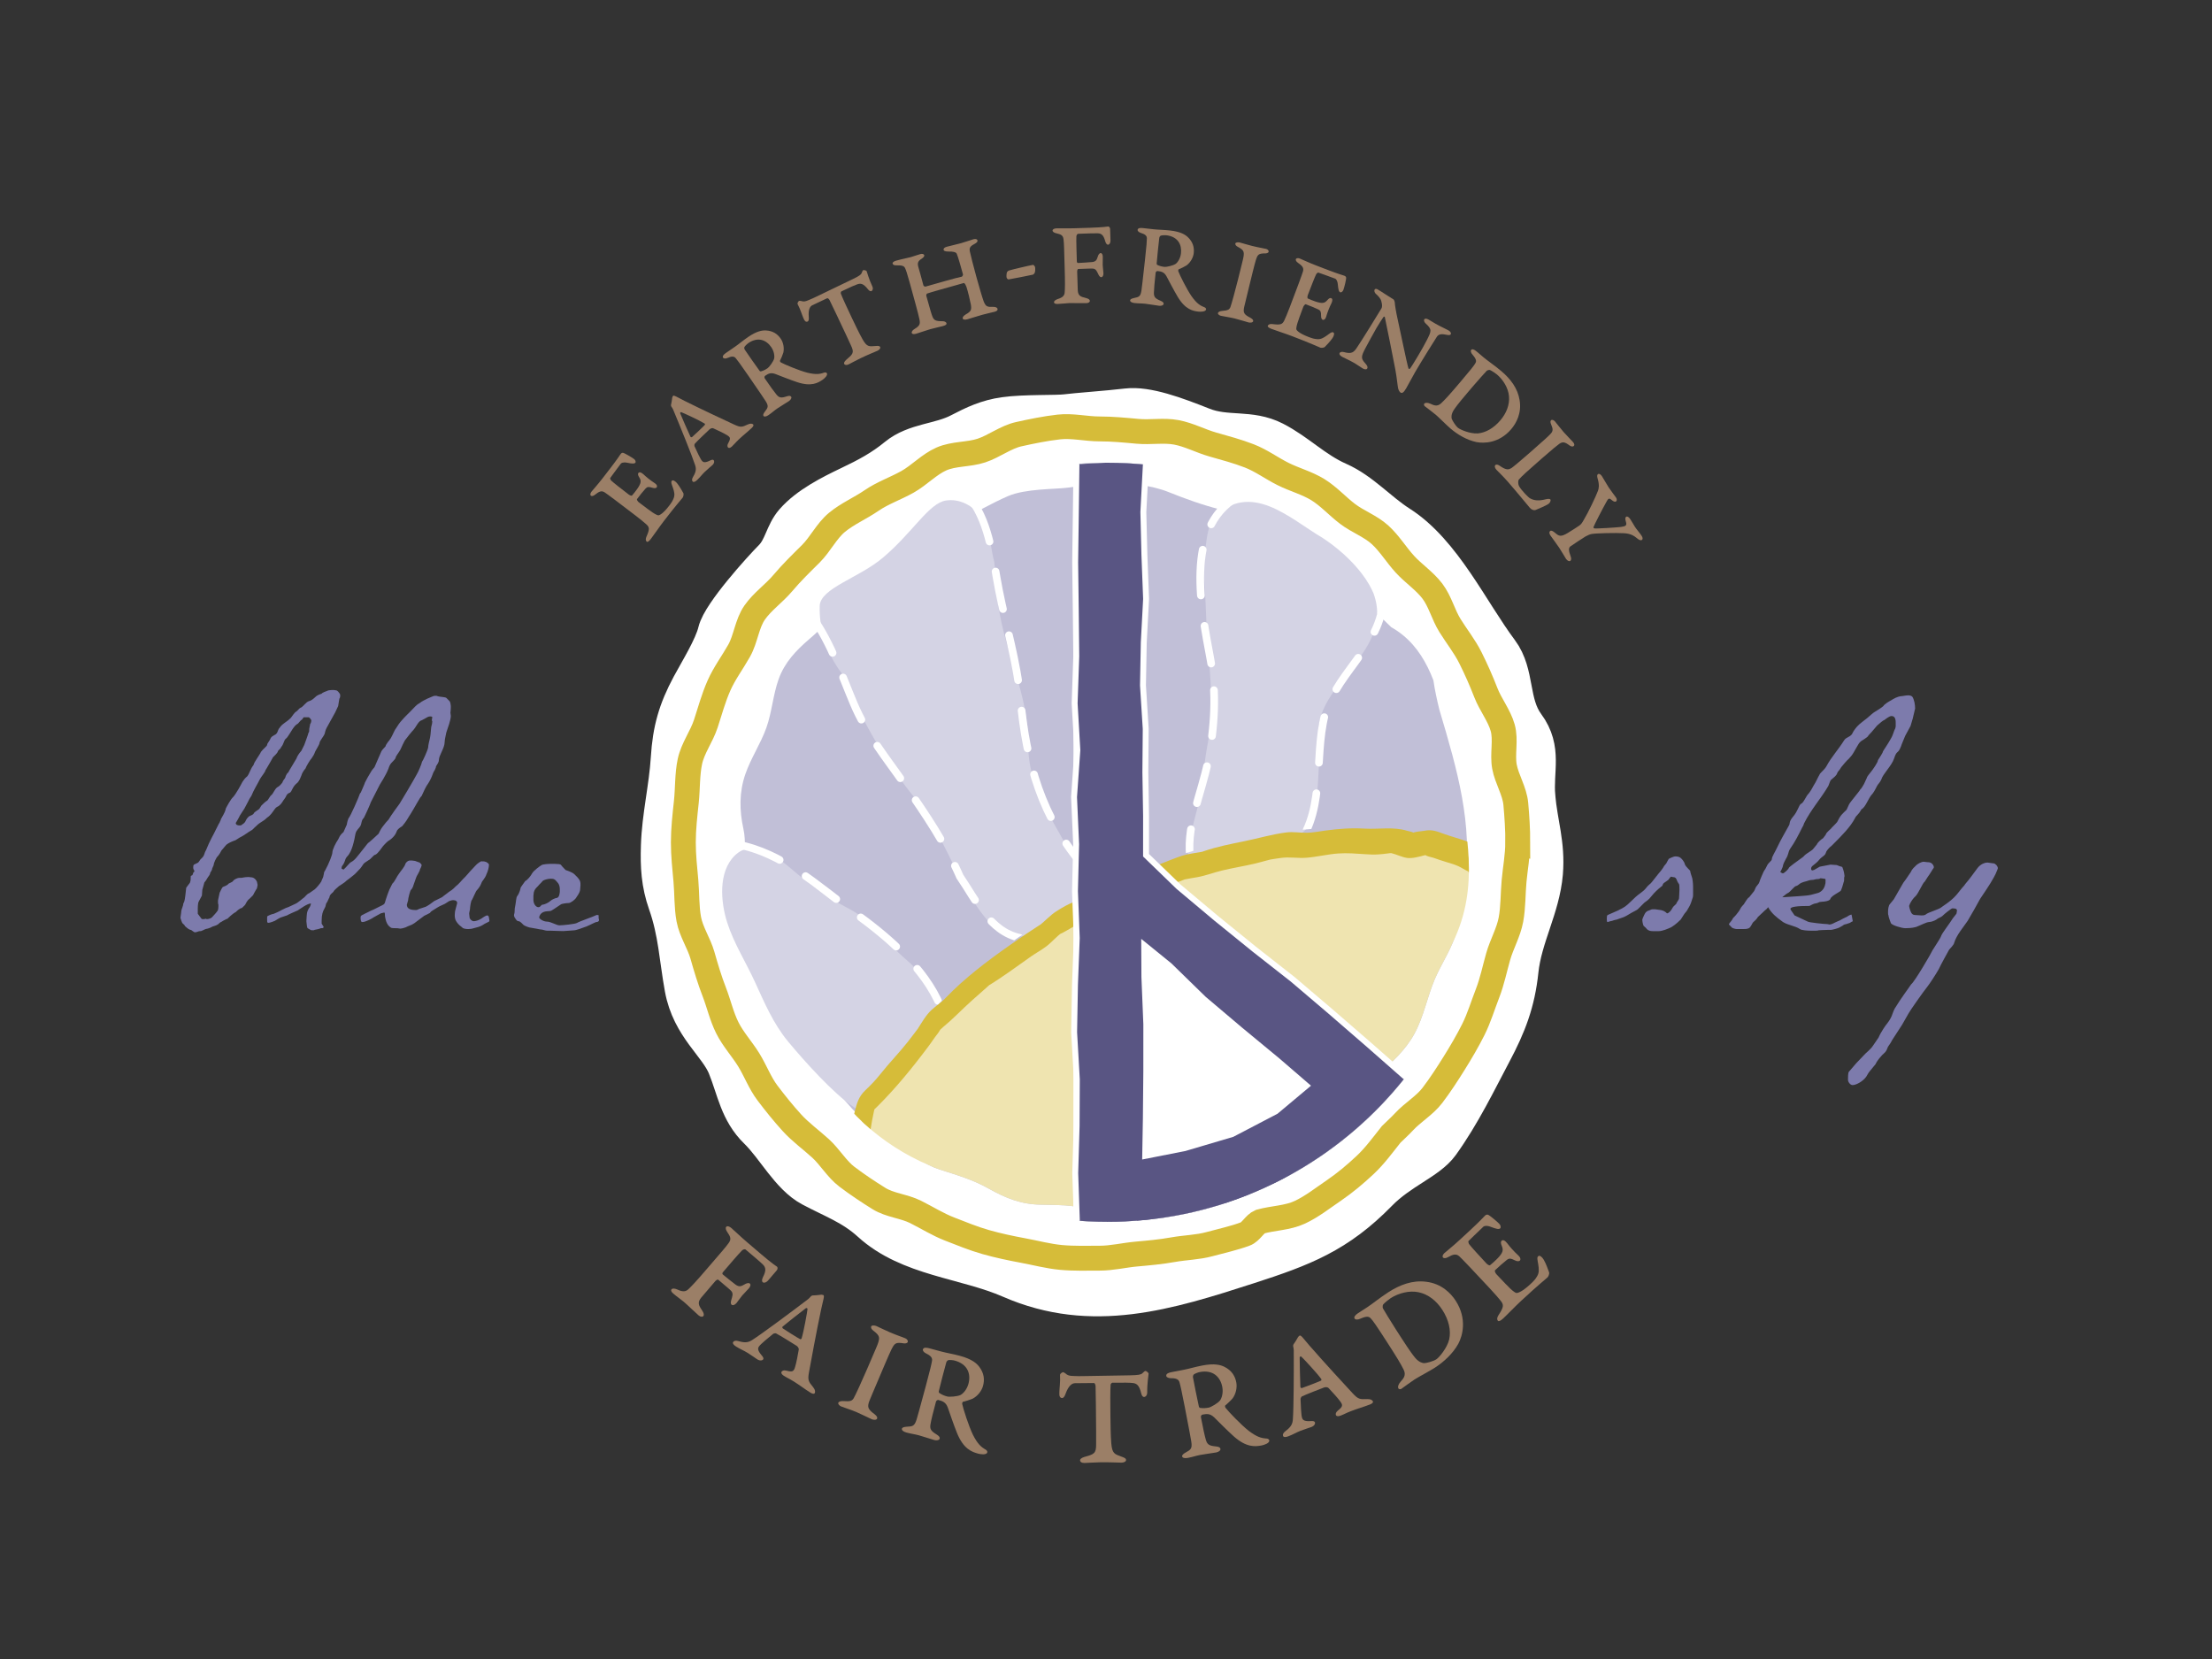<?xml version="1.0" encoding="UTF-8"?><svg id="a" xmlns="http://www.w3.org/2000/svg" xmlns:xlink="http://www.w3.org/1999/xlink" viewBox="0 0 240 180"><rect x="0" y="0" width="240" height="180" fill="#333333" stroke="none"/><defs><clipPath id="b"><path d="M119.022,131.247c1.851,.339,4.055-.101,6.139-.626,1.961-.487,3.995-.443,5.945-.92,1.898-.461,3.136-1.876,4.714-2.908,1.704-1.11,3.738-1.496,5.474-2.529,1.739-1.034,2.961-2.629,4.326-4.076,1.222-1.299,2.595-2.44,3.929-3.619,1.477-1.304,2.961-2.65,3.91-4.4,1.017-1.859,1.386-3.973,2.207-5.913,.386-.908,.872-1.768,1.323-2.64,.221-.438,.437-.878,.626-1.33,3.03-6.187,1.37-12.001,.714-17.516-.077-.349-.172-.688-.276-1.024-.519-1.687-1.329-3.268-2.015-4.892-.82-1.955-1.337-3.992-2.037-5.988-.654-1.854-1.671-3.426-3.057-4.821-1.293-1.299-2.691-2.49-3.97-3.809-1.345-1.389-2.677-2.784-4.184-3.998-1.496-1.209-3.114-2.289-4.845-3.131-1.78-.861-3.675-1.359-5.584-1.84-1.92-.484-3.732-1.143-5.57-1.879-1.909-.766-4.249-.968-6.24-1.006-1.214-.022-3.361,.354-4.739,.533-1.373,.178-4.523,.092-6.434,.908-1.758,.755-3.67,1.894-5.409,2.699-1.567,.725-3.224,1.244-4.777,1.996-1.619,.788-3.15,1.786-4.506,2.968-1.373,1.199-2.423,2.626-3.448,4.128-.987,1.433-2.114,2.606-3.437,3.734-1.425,1.221-2.663,2.52-3.311,4.319-.618,1.716-.727,3.566-1.337,5.288-.623,1.75-1.687,3.303-2.291,5.064-.667,1.946-.64,3.927-.2,5.921,.284,1.303,.153,2.949-.088,3.977-.241,1.031-.208,3.478,.372,5.418,.509,1.706,1.441,3.12,2.075,4.769,.645,1.68,.675,3.496,1.203,5.202,.541,1.755,1.687,2.909,3.065,4.048,.334,.275,.634,.562,.913,.852,.284,.295,.544,.6,.79,.919,1.879,5.063,6.863,9.215,11.766,11.283,.375,.182,.774,.349,1.206,.488,1.84,.593,3.59,1.094,5.286,2.051,1.846,1.04,3.552,1.739,5.704,1.758,.552,.004,2.617,.033,3.38,.156,0,0,1.805,.227,2.688,.386Z" fill="none"/></clipPath><clipPath id="d"><path d="M92.438,121.624c.768-5.124,27.16-39.583,67.897-30.23-4.741-37.408-25.493-41.121-44.198-41.508-21.399-.436-59.825,37.151-23.699,71.738Z" fill="none"/></clipPath><clipPath id="f"><path d="M161.32,91.385c0,22.742-18.438,41.182-41.18,41.182s-41.182-18.441-41.182-41.182,18.441-41.177,41.182-41.177,41.18,18.435,41.18,41.177Z" fill="none"/></clipPath></defs><g><g><path d="M166.548,86.449c-.257-2.888,.771-5.13-1.113-7.682-1.821-2.462-1.069-5.634-2.849-8.013-3.21-4.287-6.177-10.754-10.834-13.716-2.256-1.437-4.121-3.612-6.579-4.698-2.674-1.18-4.468-3.127-6.981-4.416-2.584-1.326-5.105-.476-7.749-1.523-2.98-1.181-6.024-2.305-8.154-2.056-2.13,.252-5.562,.492-6.604,.63-1.039,.135-4.58,.008-6.675,.308-1.846,.256-3.216,.902-4.834,1.745-2.166,1.132-4.843,1.045-6.773,2.626-1.657,1.358-3.24,2.193-5.163,3.11-2.032,.971-4.49,2.205-6.002,3.938-1.055,1.206-1.165,2.805-2.311,3.968-1.157,1.165-5.562,6.017-6.01,7.9-.405,1.693-2.004,4.263-2.871,5.876-1.441,2.683-2.043,4.803-2.231,7.829-.199,3.205-.976,6.329-1.072,9.503-.071,2.211,.019,4.051,.779,6.208,1.108,3.147,1.203,5.977,1.791,9.204,.755,4.134,3.664,6.025,4.657,8.485,1.012,2.51,1.307,4.875,3.336,6.847,1.898,1.846,3.47,4.988,5.778,6.214,2.327,1.243,4.457,1.978,6.459,3.805,4.142,3.778,10.199,3.965,15.165,6.133,8.775,3.832,16.95,1.274,25.668-1.545,5.893-1.903,9.677-3.341,14.085-7.853,2.387-2.442,5.409-3.454,6.696-5.236,2.275-3.142,4.107-6.939,5.66-9.866,1.594-3,2.546-5.452,2.904-8.87,.391-3.705,2.33-6.844,2.652-10.59,.257-3.134-.566-5.307-.826-8.263Z" fill="#fff"/><path d="M166.548,86.449c-.257-2.888,.771-5.13-1.113-7.682-1.821-2.462-1.069-5.634-2.849-8.013-3.21-4.287-6.177-10.754-10.834-13.716-2.256-1.437-4.121-3.612-6.579-4.698-2.674-1.18-4.468-3.127-6.981-4.416-2.584-1.326-5.105-.476-7.749-1.523-2.98-1.181-6.024-2.305-8.154-2.056-2.13,.252-5.562,.492-6.604,.63-1.039,.135-4.58,.008-6.675,.308-1.846,.256-3.216,.902-4.834,1.745-2.166,1.132-4.843,1.045-6.773,2.626-1.657,1.358-3.24,2.193-5.163,3.11-2.032,.971-4.49,2.205-6.002,3.938-1.055,1.206-1.165,2.805-2.311,3.968-1.157,1.165-5.562,6.017-6.01,7.9-.405,1.693-2.004,4.263-2.871,5.876-1.441,2.683-2.043,4.803-2.231,7.829-.199,3.205-.976,6.329-1.072,9.503-.071,2.211,.019,4.051,.779,6.208,1.108,3.147,1.203,5.977,1.791,9.204,.755,4.134,3.664,6.025,4.657,8.485,1.012,2.51,1.307,4.875,3.336,6.847,1.898,1.846,3.47,4.988,5.778,6.214,2.327,1.243,4.457,1.978,6.459,3.805,4.142,3.778,10.199,3.965,15.165,6.133,8.775,3.832,16.95,1.274,25.668-1.545,5.893-1.903,9.677-3.341,14.085-7.853,2.387-2.442,5.409-3.454,6.696-5.236,2.275-3.142,4.107-6.939,5.66-9.866,1.594-3,2.546-5.452,2.904-8.87,.391-3.705,2.33-6.844,2.652-10.59,.257-3.134-.566-5.307-.826-8.263Z" fill="none" stroke="#fff" stroke-width="1.661"/><path d="M166.548,86.449c-.257-2.888,.771-5.13-1.113-7.682-1.821-2.462-1.069-5.634-2.849-8.013-3.21-4.287-6.177-10.754-10.834-13.716-2.256-1.437-4.121-3.612-6.579-4.698-2.674-1.18-4.468-3.127-6.981-4.416-2.584-1.326-5.105-.476-7.749-1.523-2.98-1.181-6.024-2.305-8.154-2.056-2.13,.252-5.562,.492-6.604,.63-1.039,.135-4.58,.008-6.675,.308-1.846,.256-3.216,.902-4.834,1.745-2.166,1.132-4.843,1.045-6.773,2.626-1.657,1.358-3.24,2.193-5.163,3.11-2.032,.971-4.49,2.205-6.002,3.938-1.055,1.206-1.165,2.805-2.311,3.968-1.157,1.165-5.562,6.017-6.01,7.9-.405,1.693-2.004,4.263-2.871,5.876-1.441,2.683-2.043,4.803-2.231,7.829-.199,3.205-.976,6.329-1.072,9.503-.071,2.211,.019,4.051,.779,6.208,1.108,3.147,1.203,5.977,1.791,9.204,.755,4.134,3.664,6.025,4.657,8.485,1.012,2.51,1.307,4.875,3.336,6.847,1.898,1.846,3.47,4.988,5.778,6.214,2.327,1.243,4.457,1.978,6.459,3.805,4.142,3.778,10.199,3.965,15.165,6.133,8.775,3.832,16.95,1.274,25.668-1.545,5.893-1.903,9.677-3.341,14.085-7.853,2.387-2.442,5.409-3.454,6.696-5.236,2.275-3.142,4.107-6.939,5.66-9.866,1.594-3,2.546-5.452,2.904-8.87,.391-3.705,2.33-6.844,2.652-10.59,.257-3.134-.566-5.307-.826-8.263Z" fill="none" stroke="#fff" stroke-width="4.409"/></g><path d="M119.022,131.247c1.851,.339,4.055-.101,6.139-.626,1.961-.487,3.995-.443,5.945-.92,1.898-.461,3.136-1.876,4.714-2.908,1.704-1.11,3.738-1.496,5.474-2.529,1.739-1.034,2.961-2.629,4.326-4.076,1.222-1.299,2.595-2.44,3.929-3.619,1.477-1.304,2.961-2.65,3.91-4.4,1.017-1.859,1.386-3.973,2.207-5.913,.58-1.363,1.381-2.613,1.949-3.97,.189-.454,.353-.919,.473-1.404,.211-1.308,.459-2.677,.686-4.074,.055-.35,.109-.703,.159-1.055,.88-6.3-.779-12.113-2.759-18.739-.131-.528-.254-1.058-.364-1.591-.112-.533-.208-1.069-.287-1.613-.186-.479-.386-.946-.61-1.395-.889-1.796-2.119-3.325-3.97-4.37-.323-.324-.654-.643-.984-.957-1.001-.946-2.026-1.865-2.986-2.852-1.345-1.389-2.677-2.784-4.184-3.998-1.496-1.209-3.114-2.289-4.845-3.131-1.78-.861-3.675-1.359-5.584-1.84-1.92-.484-3.732-1.143-5.57-1.879-1.909-.766-4.249-.968-6.24-1.006-1.214-.022-3.361,.354-4.739,.533-1.373,.178-4.523,.092-6.434,.908-1.758,.755-3.67,1.894-5.409,2.699-1.567,.725-3.224,1.244-4.777,1.996-1.619,.788-3.15,1.786-4.506,2.968-1.373,1.199-2.423,2.626-3.448,4.128-.987,1.433-2.114,2.606-3.437,3.734-1.425,1.221-2.663,2.52-3.311,4.319-.618,1.716-.727,3.566-1.337,5.288-.623,1.75-1.687,3.303-2.291,5.064-.667,1.946-.64,3.927-.2,5.921,.284,1.303,.153,2.949-.088,3.977-.241,1.031-.208,3.478,.372,5.418,.509,1.706,1.441,3.12,2.075,4.769,.645,1.68,.675,3.496,1.203,5.202,.541,1.755,1.687,2.909,3.065,4.048,.334,.275,.634,.562,.913,.855,2.669,5.146,6.822,9.3,11.498,11.536,.342,.242,.686,.462,1.064,.651,.369,.194,.768,.361,1.2,.5,1.84,.593,3.59,1.094,5.286,2.051,1.846,1.04,3.552,1.739,5.704,1.758,.552,.004,2.617,.033,3.38,.156,0,0,1.805,.227,2.688,.386Z" fill="#c1bfd7"/><path d="M91.345,73.084c.126,.287,.246,.569,.369,.85,2.1,4.755,4.402,8.791,7.725,12.886,3.196,3.939,5.05,11.007,8.813,14.111,2.63,2.177,10.503-1.329,9.341-4.905-1.654-5.354-6.057-9.264-6.032-15.258,.027-5.584-2.521-9.803-3.251-15.187-.137-1.004-.202-2.276-.325-3.601-.03-.333-.066-.667-.107-1.001-.391-1.429-.391-3.087-1.222-4.75-1.184-1.485-2.598-2.136-4.017-1.924-1.862,.283-3.568,3.433-6.841,6.2-2.622,2.22-6.803,3.307-6.861,5.247-.066,2.289,.612,4.976,2.409,7.331" fill="#d4d3e4"/><path d="M128.877,92.933c.205-3.481,1.868-6.802,1.818-10.127,.055-.401,.118-.797,.18-1.199,.066-.395,.137-.793,.208-1.195,.604-3.478,.257-6.821-.041-10.309-.175-2.086-.18-4.175-.32-6.255-.036-.518-.077-1.038-.115-1.557,.137-1.911,.137-4.4,.965-6.062,4.156-4.154,8.307,0,11.957,2.152,.372,.246,.746,.511,1.116,.793,1.537,1.179,2.989,2.666,3.899,4.24,.183,.316,.342,.636,.479,.957,2.486,6.808-7.484,10.129-5.786,16.511-.052,.582-.087,1.172-.12,1.758-.123,2.349-.15,4.692-.864,6.601-.18,.302-.399,.588-.662,.845-.353,.342-.752,.618-1.184,.831-.437,.215-.905,.375-1.408,.496-3.27,.532-7.427,1.363-11.099,1.891" fill="#d4d3e4"/><path d="M164.671,91.399c0,1.409-.268,2.812-.395,4.188-.129,1.401-.087,2.836-.341,4.197-.258,1.381-.999,2.652-1.379,3.986-.385,1.349-.661,2.728-1.165,4.022-.509,1.305-.913,2.671-1.536,3.913-.627,1.25-1.347,2.475-2.084,3.655s-1.513,2.378-2.357,3.486-2.144,1.847-3.087,2.874c-.435,.473-.928,.904-1.382,1.355-.925,1.165-1.781,2.341-2.834,3.328-1.082,1.013-2.191,1.945-3.388,2.761-1.219,.83-2.383,1.756-3.702,2.371-1.33,.62-2.886,.618-4.296,1.009-.602,.252-.998,1.115-1.611,1.34-1.248,.465-2.581,.748-3.879,1.103-1.283,.351-2.649,.367-3.975,.604-1.308,.234-2.625,.354-3.969,.473-1.322,.117-2.639,.447-3.991,.447-1.403,0-2.804,.046-4.174-.08-1.394-.128-2.751-.496-4.106-.747-1.374-.255-2.733-.541-4.061-.918-1.343-.381-2.626-.911-3.915-1.411-1.3-.504-2.471-1.247-3.709-1.865-1.246-.622-2.787-.718-3.964-1.448s-2.367-1.524-3.473-2.36-1.843-2.146-2.868-3.081-2.169-1.754-3.104-2.78-1.809-2.114-2.648-3.222-1.32-2.445-2.053-3.627-1.692-2.217-2.314-3.463c-.618-1.238-.92-2.612-1.424-3.912-.5-1.288-.889-2.597-1.271-3.939-.377-1.327-1.229-2.552-1.484-3.926-.252-1.355-.187-2.778-.315-4.172-.125-1.37-.276-2.757-.276-4.16,0-1.481,.17-2.944,.324-4.388,.156-1.468,.086-2.98,.391-4.404,.309-1.44,1.271-2.7,1.723-4.088,.455-1.398,.835-2.799,1.425-4.136s1.474-2.512,2.192-3.787,.844-2.929,1.68-4.131,2.117-2.086,3.06-3.206,1.988-2.137,3.027-3.167,1.719-2.486,2.846-3.419,2.542-1.537,3.748-2.366,2.627-1.314,3.902-2.029c1.282-.719,2.337-1.888,3.673-2.48,1.344-.596,2.963-.456,4.35-.916,1.395-.463,2.629-1.46,4.056-1.777s2.895-.617,4.349-.781,2.949,.211,4.415,.211c1.403,0,2.765,.135,4.135,.261,1.394,.128,2.829-.142,4.184,.11,1.374,.255,2.639,.944,3.967,1.321,1.343,.381,2.673,.737,3.962,1.236,1.3,.504,2.42,1.345,3.658,1.963,1.246,.622,2.613,.976,3.79,1.706s2.113,1.792,3.219,2.629,2.489,1.327,3.514,2.262,1.756,2.16,2.692,3.186,2.149,1.817,2.988,2.925,1.173,2.548,1.907,3.73,1.598,2.256,2.22,3.502c.618,1.238,1.175,2.496,1.679,3.796,.5,1.289,1.441,2.45,1.822,3.793,.377,1.327-.061,2.856,.194,4.23,.252,1.355,1.101,2.634,1.229,4.028,.125,1.37,.215,2.782,.215,4.185Z" fill="none" stroke="#d6bc39" stroke-width="2.699"/><path d="M102.003,109.756c-2.187-5.321-3.333-4.929-5.16-7.086-1.509-1.78-2.893-3.128-4.966-4.2-2.292-1.187-4.154-2.609-6.109-4.275-1.575-1.349-4.121-3.255-6.043-1.371-1.827,1.787-1.529,5.064-.823,7.273,.716,2.242,2.018,4.279,2.994,6.412,1.042,2.271,2.004,4.561,3.615,6.501,1.665,2.01,4.955,5.705,7.15,7.124,2.491,1.605,2.759-1.356,4.11-3.67,1.58-2.702,5.231-6.709,5.231-6.709Z" fill="#d4d3e4"/><g clip-path="url(#b)"><g id="c"><polygon points="126.722 94.761 124.951 95.42 123.198 96.122 121.382 96.685 119.673 97.5 118.13 98.638 116.32 99.261 114.679 100.206 113.243 101.474 111.667 102.506 110.134 103.6 108.591 104.683 107.001 105.719 105.579 106.965 104.171 108.226 102.839 109.568 101.372 110.778 100.312 112.372 99.204 113.832 97.979 115.361 96.65 116.798 95.444 118.324 93.998 119.697 93.523 121.613 93.294 123.518 94.04 125.121 95.387 126.274 96.98 127.036 98.497 127.932 100.156 128.524 101.836 129.414 103.46 130.154 105.079 130.899 106.762 131.485 108.326 132.425 110.127 132.646 111.784 133.386 113.589 133.488 115.377 133.578 117.125 133.958 118.899 134.221 120.69 134.012 122.565 134.143 124.421 133.837 126.324 133.959 128.142 133.434 130.013 133.207 131.839 132.749 133.629 132.166 135.394 131.513 136.976 130.446 138.743 129.808 140.345 128.836 141.934 127.855 143.677 127.087 145.034 125.764 146.416 124.503 148.06 123.528 149.187 121.998 150.51 120.673 151.898 119.387 152.789 117.706 153.999 116.266 154.875 114.604 155.675 112.912 156.552 111.265 157.476 109.628 158.124 107.87 158.741 106.1 159.3 104.308 159.634 102.348 160.156 100.578 160.873 98.864 161.133 97.019 160.999 95.134 160.145 93.413 158.478 92.527 156.762 92.012 154.996 91.38 153.131 91.755 151.264 91.184 149.334 91.374 147.419 91.251 145.501 91.221 143.594 91.488 141.695 91.732 139.758 91.631 137.86 91.921 135.999 92.406 134.123 92.786 132.252 93.195 130.42 93.752 128.521 94.09 126.722 94.761" fill="#efe4b0"/><path d="M126.662,93.442c-1.299,.483-2.583,1.054-3.901,1.478-1.508,.485-2.902,1.021-4.187,1.968-.176,.13-.358,.255-.53,.391-.277,.218-.099,.086-.059,.069-.436,.186-.905,.301-1.349,.464-.712,.261-1.387,.657-2.027,1.065-.673,.43-1.205,1.041-1.832,1.536-.251,.198,.291-.211,.022-.044-.194,.121-.383,.251-.574,.376-.3,.197-.604,.388-.901,.591-2.47,1.689-4.881,3.376-7.109,5.373-.555,.497-1.083,1.011-1.603,1.546-.067,.069-.448,.448-.224,.239,.243-.226-.225,.182-.256,.208-.352,.288-.722,.566-1.058,.873-.616,.561-1.04,1.345-1.495,2.04,.038-.057,.203-.262-.041,.059-.143,.187-.285,.375-.427,.563-.205,.27-.41,.54-.62,.807-.941,1.191-2.001,2.269-2.941,3.458-.524,.664-1.049,1.21-1.664,1.794-.733,.696-.927,1.425-1.164,2.382-.197,.795-.315,1.553-.407,2.369-.11,.97,.155,1.593,.559,2.46,.708,1.522,2.19,2.098,3.587,2.839,2.565,1.36,5.234,2.63,7.918,3.78,.276,.118,.55,.216,.835,.315,.219,.076,.437,.167,.66,.23,.087,.025,.174,.061,.26,.091,.352,.122-.2-.13,0-.036,.744,.352,1.324,.935,2.137,1.09,.461,.088,.939,.087,1.401,.172,.422,.077-.13-.059,.119,.05,.266,.118,.531,.237,.797,.356,.81,.362,1.463,.392,2.354,.442,.725,.041,1.46,.037,2.182,.112-.433-.045,.088,.025,.195,.05,.266,.061,.534,.116,.8,.174,.316,.069,.629,.131,.948,.181,.787,.124,1.489,.255,2.276,.163,.851-.099,1.56-.103,2.414-.043,.751,.052,1.413-.131,2.161-.217,.702-.08,1.401,.105,2.104,.068,.326-.017,.627-.122,.941-.213l.663-.191c.101-.029,.679-.188,.441-.138-.245,.051,.186-.018,.251-.024,.26-.027,.519-.063,.779-.095,.34-.041,.679-.077,1.014-.146,1.409-.291,2.793-.741,4.141-1.239,.756-.28,1.4-.535,2.066-.985,.219-.148,.445-.289,.658-.444,.112-.081,.542-.298,.097-.096,.409-.185,.855-.301,1.274-.46,1.375-.522,2.573-1.474,3.841-2.211,.06-.035-.315,.147,.008,.003,.223-.099,.447-.197,.671-.295,.368-.162,.803-.294,1.138-.522,.605-.412,1.098-1.062,1.629-1.562,.301-.283,.611-.557,.916-.836,.123-.113,.242-.239,.375-.342,.154-.119-.167,.148-.148,.136,.101-.061,.204-.13,.309-.183,.773-.394,1.42-.813,1.934-1.509,.274-.371,.537-.752,.821-1.115,.29-.37-.197,.209,.017,.008,.193-.182,.376-.377,.563-.564,.526-.527,1.063-1.034,1.609-1.54,.607-.562,.942-1.196,1.312-1.936,.018-.036,.326-.602,.129-.292-.189,.297,.166-.189,.205-.235,.292-.343,.6-.681,.872-1.039,.448-.589,.771-1.295,1.102-1.956,.164-.328,.315-.662,.472-.993,.111-.235,.222-.469,.333-.704,.159-.336,.178-.329,.045-.088,.716-1.299,1.563-2.618,2.09-4.003s1.005-2.78,1.445-4.19c.257-.823,.419-1.638,.552-2.491,.024-.157,.052-.313,.08-.47-.071,.401-.062,.23,.02-.041,.133-.437,.239-.887,.389-1.319,.514-1.477,1.099-2.747,1.116-4.359,.015-1.413-.263-3.54-1.448-4.491-1.123-.901-2.641-1.164-3.958-1.634-.819-.292-1.376-.555-2.239-.383-.375,.075-1.019,.067-1.34,.269-.124,.078,.522,.154,.19-.046-.194-.117-.502-.154-.719-.22-1.516-.464-3.067-.146-4.649-.237-1.455-.084-2.784,.019-4.223,.212-.654,.088-1.331,.226-1.99,.239-.754,.015-1.49-.13-2.241-.036-1.558,.194-3.043,.646-4.577,.956-1.467,.297-2.934,.586-4.354,1.069-.38,.129-.095,.05-.101,.051-.204,.049-.419,.075-.625,.111-.387,.069-.782,.12-1.166,.208-.717,.163-1.403,.468-2.093,.725-1.175,.438-1.362,3.19,.12,2.639,.555-.207,1.109-.419,1.666-.621,.194-.07-.276,.038,.156-.051s.871-.154,1.305-.232c.919-.166,1.789-.506,2.695-.725,1.132-.273,2.284-.455,3.417-.718,.474-.11,.946-.24,1.416-.367,.148-.04,.297-.082,.446-.116-.034,.008-.369,.07-.097,.021,.382-.07,.77-.117,1.154-.176,.949-.145,1.886,.05,2.837-.029,1.144-.095,2.276-.379,3.42-.461,.977-.07,1.987,.016,2.965,.079,.463,.03,.897,.057,1.358,.022,.339-.026,.693-.047,1.029-.101,.126-.021,.281-.04,.41-.04,.103,0-.322-.071,.037,.013,.551,.129,1.093,.422,1.652,.506,.592,.089,1.348-.136,1.925-.285,.008-.002,.391-.06,.396-.08,.003-.013-.48-.183-.325,.037,.108,.153,.686,.246,.862,.308,.504,.18,1.002,.345,1.515,.499,.428,.128,.834,.243,1.235,.431,.332,.156,.639,.368,.974,.518,.081,.036,.227,.159,.309,.164,.266,.018-.179-.386-.224-.162-.032,.161,.401,.808,.47,.946,.062,.124,.453,.989,.231,.349-.201-.581-.041,.196-.026,.408,.027,.378,.067,.76,.081,1.139-.019-.537-.026,.027-.06,.271-.045,.319-.117,.648-.137,.97-.034,.538,.199-.282-.058,.191-.17,.313-.283,.672-.419,1.002-.38,.92-.665,1.909-.854,2.886-.066,.342-.117,.688-.175,1.031-.028,.163-.2,.975-.022,.293-.15,.578-.351,1.153-.538,1.721-.321,.975-.677,1.939-1.032,2.902-.031,.085-.323,.847-.165,.49,.146-.329-.195,.324-.264,.447-.256,.453-.513,.905-.759,1.363-.567,1.057-1.07,2.135-1.598,3.212-.137,.28,.079-.17,.086-.182-.071,.132-.139,.266-.21,.398-.143,.265-.289,.53-.422,.8-.066,.134-.138,.267-.21,.398,.008-.015,.288-.386,.104-.143-.229,.303-.492,.585-.736,.876-.319,.38-.583,.744-.826,1.176-.165,.292-.333,.593-.475,.896-.269,.572,.223-.029-.191,.268-.85,.609-1.741,1.569-2.432,2.348-.356,.401-.658,.867-.976,1.299-.08,.108-.175,.221-.248,.336-.356,.56,.119-.359,.248-.239-.027-.025-.716,.425-.789,.469-.933,.554-1.686,1.243-2.477,1.99-.364,.344-.998,.764-1.229,1.199-.189,.355,.327-.361,.377-.24,0,0-.411,.181-.418,.184-.345,.131-.684,.294-1.019,.449-.892,.411-1.705,.982-2.544,1.491-.257,.156-.515,.31-.771,.468-.125,.077-.252,.166-.384,.233,.029-.015,.364-.173,.104-.071-.536,.209-1.116,.346-1.636,.591-.565,.266-1.096,.677-1.602,1.038-.37,.264,.079,0-.111,.077-.387,.157-.785,.291-1.177,.435-.832,.307-1.677,.592-2.533,.824-.354,.096-.713,.174-1.067,.268-.111,.03-.226,.06-.338,.085-.355,.079,.361-.054,0,0-.574,.085-1.163,.105-1.733,.211-.548,.101-1.089,.277-1.621,.44-.12,.037-.261,.091-.386,.111-.223,.036,.396-.029,.048-.036s-.698-.045-1.046-.067c-.979-.063-1.895,.251-2.864,.24-.526-.006-1.057-.124-1.583-.111-.59,.016-1.18,.21-1.77,.206-.535-.004-1.111-.148-1.641-.237-.285-.048,.03,.004,.073,.012-.128-.025-.255-.054-.381-.083-.388-.09-.781-.184-1.173-.255-1.016-.184-2.079-.16-3.111-.218-.278-.016-.587,.006-.861-.049,.444,.089-.385-.231-.49-.278-.529-.236-.966-.429-1.539-.505-.367-.048-.773-.138-1.143-.14-.627-.004,.33,.317-.037,.016-.441-.362-1.082-.72-1.607-.959-1.023-.465-2.112-.787-3.141-1.259-.951-.436-1.889-.871-2.813-1.361-.829-.439-1.746-.65-2.568-1.09-.452-.242-.875-.536-1.328-.775-.266-.14-.545-.261-.817-.39-.181-.086-.375-.163-.549-.263-.284-.162,.26,.191-.022-.028-.255-.197-.492-.421-.737-.631-.125-.107-.592-.622-.334-.244-.311-.455-.495-1.064-.728-1.565l.146,.951c.158-1.317,.385-2.533,.704-3.821l-.467,.988c1.961-1.862,3.759-3.984,5.408-6.131,.477-.621,.953-1.24,1.391-1.889,.212-.314,.586-.704,.706-1.063,.094-.281-.534,.42-.269,.289,.189-.093,.372-.307,.534-.441,1.092-.901,2.053-1.923,3.106-2.867,.528-.473,1.058-.941,1.591-1.408,.142-.125,.28-.26,.429-.377,.249-.195-.293,.212-.022,.046,.386-.237,.763-.494,1.142-.744,1.121-.738,2.189-1.549,3.293-2.312,.543-.375,1.133-.695,1.659-1.093,.592-.448,1.075-1.055,1.684-1.477-.484,.335,.447-.193,.603-.283,.188-.108,.375-.218,.564-.325,.322-.183,.1-.049,.074-.039,.682-.249,1.443-.403,2.065-.785,.395-.243,.792-.554,1.15-.848,.14-.115,.442-.325,.087-.115,.16-.095,.342-.163,.509-.243,.771-.368,1.484-.655,2.3-.908,1.426-.442,2.807-1.052,4.207-1.573,1.175-.437,1.362-3.19-.12-2.639Z" fill="#d6bc39"/></g></g><line x1="117.302" y1="51.473" x2="117.302" y2="132.513" fill="none" stroke="#fff" stroke-width="1.661"/><g clip-path="url(#d)"><g><path d="M79.926,91.604c5.072,.954,8.646,4.432,12.723,7.383,3.618,2.62,7.665,5.998,9.409,10.237" fill="none" stroke="#fff" stroke-dasharray="0 0 0 0 4.984 3.322 4.153 3.322" stroke-linecap="round" stroke-width=".831"/><path d="M88.227,67.071c1.988,2.827,3.082,6.143,4.416,9.301,1.395,3.299,3.505,5.861,5.54,8.768,2.223,3.175,4.411,6.415,5.972,9.98,1.734,2.52,3.213,5.936,6.508,6.642" fill="none" stroke="#fff" stroke-dasharray="0 0 0 0 4.319 2.907 4.984 3.322" stroke-linecap="round" stroke-width=".831"/><path d="M105.399,54.208c2.021,2.762,2.349,6.579,2.989,9.846,.758,3.866,1.966,7.801,2.319,11.714,.632,6.967,2.3,12.966,6.992,18.372" fill="none" stroke="#fff" stroke-dasharray="0 0 0 0 4.984 3.322 4.153 2.907" stroke-linecap="round" stroke-width=".831"/><path d="M134.236,53.924c-5.797,3.374-3.899,12.231-2.896,17.648,.678,3.657,.435,7.364-.265,10.992-.689,3.563-2.57,7.369-1.857,11.03" fill="none" stroke="#fff" stroke-dasharray="0 0 0 0 4.153 2.907 4.984 3.322" stroke-linecap="round" stroke-width=".831"/><path d="M149.983,63.724c.787,5.748-4.843,8.865-6.229,13.792-1.291,4.936,.279,11.104-3.741,15.034" fill="none" stroke="#fff" stroke-dasharray="0 0 0 0 4.984 3.322 4.153 3.322" stroke-linecap="round" stroke-width=".831"/></g></g><path id="e" d="M120.712,95.054s.016,34.513,.416,34.468c9.972-1.103,23.953-7.54,25.75-11.42,.216-.462-26.165-23.048-26.165-23.048Z" fill="#fff"/><g clip-path="url(#f)"><g><path d="M122.816,132.99l-.632,.095h-1.765s-3.305-.171-3.305-.171l-.192-5.613,.149-5.142,.022-5.086-.292-5.061,.09-5.143,.195-5.11-.193-5.053,.124-5.134-.226-5.056,.36-5.16-.296-5.021,.177-5.146-.056-5.069-.065-5.096,.141-10.738,3.339-.166,3.68,.13-.28,5.326,.115,4.67,.182,4.704-.251,4.761-.088,4.687,.298,4.661-.038,4.75,.077,4.694-.002,4.398,3.628,3.51,4.064,3.409,4.139,3.356,4.193,3.292,4.081,3.472,4.038,3.497,4.487,3.944-2.085,2.024-.248,.541-1.936,1.709-.368,.436-4.123,3.541-4.695,2.921-5.045,2.24-5.349,1.383-6.036,1.064-.015-.251Zm1.09-26.963l.209,5.089-.002,5.13-.049,5.107-.076,4.378,4.64-.912,5.162-1.53,4.784-2.498,3.572-2.993-3.394-2.924-3.999-3.304-3.969-3.357-3.753-3.661-3.147-2.553,.021,4.028Z" fill="#595583"/><path d="M120.422,50.702l3.04,.109-.251,4.735,.116,4.715,.182,4.712-.251,4.708-.088,4.707,.299,4.708-.039,4.708,.077,4.708v4.635s3.803,3.682,3.803,3.682l4.094,3.437,4.147,3.362,4.2,3.297,4.063,3.457,4.034,3.494,4.012,3.525-1.713,1.662-.242,.527-2.221,1.962-.05,.025,.065,.071-4.123,3.541-4.623,2.868-4.973,2.203-5.258,1.352-5.348,.941-.013-.223-.034-.002-1.227,.179-1.679-.005-2.744-.144-.174-5.081,.15-5.104,.023-5.101-.293-5.096,.091-5.099,.195-5.098-.193-5.098,.124-5.098-.226-5.096,.36-5.093-.296-5.096,.177-5.091-.055-5.096-.065-5.097,.069-5.096,.064-5.08,2.794-.139m2.972,75.739l5.345-1.051,5.269-1.559,4.891-2.554,4.145-3.473-3.911-3.371-4.009-3.312-3.963-3.353-3.723-3.633-4.142-3.362,.029,5.257,.208,5.11-.002,5.107-.048,5.102-.089,5.093m-2.98-76.903l-.05,.002-2.794,.139-1.091,.054-.014,1.093-.064,5.08-.069,5.095,.065,5.128,.055,5.067-.176,5.065-.002,.054,.003,.054,.292,5.021-.354,5.018-.005,.067,.003,.067,.224,5.056-.123,5.058v.036s0,.036,0,.036l.191,5.053-.193,5.054-.091,5.123v.044s.002,.044,.002,.044l.291,5.06-.022,5.065-.149,5.075v.037s0,.037,0,.037l.174,5.081,.036,1.065,1.065,.056,2.744,.144,.029,.002h.029s1.679,.005,1.679,.005h.086s.085-.012,.085-.012h.006s.016,.267,.016,.267l1.286-.226,5.348-.941,.044-.008,.043-.011,5.258-1.352,.093-.024,.088-.039,4.973-2.202,.074-.033,.068-.043,4.623-2.868,.076-.047,.068-.059,4.123-3.541,.916-.786-.067-.073,1.369-1.21,.184-.163,.103-.223,.151-.329,1.557-1.51,.904-.877-.946-.831-4.012-3.525-4.041-3.499-4.071-3.464-4.236-3.326-4.132-3.351-4.048-3.398-3.421-3.31v-4.142s-.075-4.728-.075-4.728l.039-4.68v-.042s-.002-.042-.002-.042l-.296-4.661,.087-4.659,.25-4.668,.003-.053-.002-.053-.182-4.712-.115-4.654,.249-4.69,.063-1.181-1.182-.042-3.04-.109-.05-.002h0Zm4.168,75.484l.064-3.653,.049-5.111,.002-5.117-.209-5.158-.015-2.757,2.192,1.779,3.685,3.596,.03,.029,.031,.027,3.963,3.353,4.02,3.321,2.856,2.462-2.999,2.513-4.679,2.443-5.109,1.511-3.88,.763h0Z" fill="#fff"/><path d="M151.86,117.403l-4.012-3.525-4.034-3.494-4.063-3.457-4.2-3.297-4.147-3.362-4.095-3.437-3.804-3.682,.002-4.635-.077-4.708,.039-4.708-.299-4.708,.088-4.707,.251-4.708-.182-4.712-.116-4.715,.251-4.735-3.039-.109-2.794,.139-.064,5.08-.069,5.096,.065,5.097,.055,5.096-.177,5.091,.296,5.096-.36,5.093,.225,5.096-.124,5.098,.193,5.098-.195,5.098-.091,5.099,.293,5.096-.023,5.101-.15,5.104,.174,5.081,2.744,.144,1.679,.005,1.227-.179,.034,.002,.013,.223,5.348-.942,5.258-1.352,4.973-2.203,4.623-2.868,4.123-3.541-.066-.071,.05-.025,2.221-1.962,.242-.527,1.713-1.662Zm-28.466,9.038l.089-5.093,.048-5.102,.002-5.107-.208-5.11-.029-5.257,4.142,3.362,3.723,3.633,3.963,3.353,4.009,3.312,3.911,3.371-4.145,3.472-4.891,2.554-5.269,1.559-5.346,1.051Z" fill="none" stroke="#595583" stroke-width="1.038"/></g></g></g><g><path d="M66.218,50.807c.715-.927,.911-1.246,1.095-1.507,.07-.113,.156-.181,.282-.169,.153,.018,.975,.5,1.206,.678,.137,.105,.209,.295,.137,.39-.098,.126-.316,.126-.911,.003-.437-.085-.627,.053-.66,.095-.464,.601-1.049,1.425-1.162,1.573-.025,.031,.045,.202,.09,.254,.26,.251,1.187,.965,1.913,1.525,.085,.065,.309,.188,.375,.104,.092-.098,.418-.5,.537-.677,.48-.688,.459-.922,.243-1.274-.143-.228-.182-.375-.1-.48,.105-.137,.301-.087,.559,.146,.117,.108,.302,.283,.502,.438,.232,.178,.526,.406,.711,.515,.291,.19,.277,.381,.22,.455-.056,.073-.219,.133-.487,.044-.365-.114-.528-.121-.719,.083-.365,.407-.567,.671-.932,1.145-.049,.063,.071,.256,.186,.345,.875,.674,1.281,.954,1.52,1.121,.321,.215,.562,.316,.626,.299,.168-.022,.554-.262,1.139-1.02,.309-.4,.401-.564,.514-.863,.127-.339,.067-.654-.1-1.135-.135-.39-.226-.577-.12-.714,.13-.168,.414,.051,.571,.239,.256,.299,.615,.944,.677,1.06,.097,.158-.016,.457-.049,.499-.299,.39-.588,.655-2.066,2.572-.511,.663-1.06,1.483-1.408,1.936-.202,.263-.353,.349-.437,.284-.126-.098-.142-.295-.025-.556,.36-.814,.325-1.009-.019-1.325-.299-.265-.555-.478-1.229-.997-1.621-1.25-3.091-2.349-3.298-2.475-.35-.22-.607-.082-1.038,.258-.189,.157-.366,.171-.44,.114-.127-.098-.057-.296,.048-.433,.138-.179,.678-.77,1.214-1.465l.835-1.085Z" fill="#9b7f67"/><path d="M74.282,43.498c1.832,.919,4.607,2.21,5.399,2.577,.679,.308,.802,.282,1.479-.031,.284-.125,.472-.083,.565,.014,.064,.067,.004,.217-.141,.354-.481,.459-.942,.806-1.423,1.265-.424,.404-.425,.461-.744,.764-.193,.184-.353,.189-.417,.122-.074-.077-.126-.229,.001-.461,.305-.548,.252-.662-.138-.898-.325-.206-1.079-.553-1.471-.732-.074-.04-.253-.016-.388,.094-.182,.174-1.358,1.276-1.619,1.581-.048,.046-.052,.215-.026,.282,.224,.485,.636,1.399,.819,1.592,.129,.135,.305,.224,.868-.055,.161-.081,.304-.125,.387-.038,.082,.087,.096,.313-.135,.534-.107,.101-.52,.439-.808,.715-.328,.312-.484,.553-.86,.911-.183,.175-.373,.265-.474,.159-.092-.096-.107-.267,.051-.526,.343-.566,.34-.895,.199-1.294-.288-.902-1.641-4.248-2.38-6.007-.045-.086-.116-.22-.19-.315-.027-.029-.044-.143-.033-.171,.041-.187,.105-.506,.119-.684,.003-.113,.063-.262,.101-.299,.107-.101,.411,.123,1.259,.548Zm2.144,2.443c-.584-.362-2.279-1.138-2.503-1.218-.083-.03-.133,.053-.124,.12,.284,.684,.775,1.798,1.116,2.54,.027,.048,.101,.087,.178,.033,.174-.147,1.233-1.138,1.388-1.323,.029-.027,.003-.132-.053-.152Z" fill="#9b7f67"/><path d="M84.991,38.261c-.038,.155-.28,.741-.364,.878-.026,.033,.046,.162,.116,.194,.391,.216,1.951,.869,2.836,1.101,.924,.219,1.344,.174,1.847-.01,.131-.042,.239-.003,.284,.063,.15,.219-.283,.597-.447,.71-.526,.361-1.244,.772-2.766,.269-.748-.244-1.948-.726-2.386-.893-.492-.178-.76-.027-1.099,.206-.087,.06-.078,.215-.041,.27,.602,.876,.974,1.395,1.27,1.756,.304,.372,.528,.395,1.12,.199,.253-.077,.396-.079,.48,.042,.09,.131-.055,.343-.23,.464-.275,.188-.897,.55-1.28,.813-.34,.233-.551,.442-.957,.721-.262,.18-.465,.191-.54,.081-.068-.099,0-.258,.152-.459,.34-.444,.435-.589,.081-1.151-.26-.402-.492-.742-1.846-2.715-.926-1.348-1.218-1.727-1.397-1.943-.174-.204-.417-.23-.886-.021-.209,.095-.416,.076-.476-.012-.12-.176,.058-.362,.289-.52,.559-.383,.811-.557,.953-.654,.472-.323,.894-.694,1.453-1.077,.964-.662,1.542-.736,1.94-.719,.767,.038,1.266,.388,1.612,.893,.279,.405,.397,1.001,.282,1.515Zm-3.814-1.025c-.12,.083-.331,.292-.399,.403-.04,.06-.038,.204,.03,.302,.372,.567,1.191,1.713,1.593,2.275,.045,.066,.127,.091,.178,.072,.283-.081,.495-.195,.715-.345,.164-.113,.621-.716,.701-1.045,.059-.266-.007-.785-.316-1.235-.526-.767-1.427-1.164-2.502-.427Z" fill="#9b7f67"/><path d="M92.538,30.278c.671-.323,.876-.481,.938-.628,.074-.183,.118-.308,.19-.342,.048-.023,.32,.023,.366,.118,.041,.084,.237,.86,.623,1.663,.093,.191,.053,.417-.102,.492-.131,.064-.29-.082-.366-.178-.537-.686-.829-.679-1.194-.547-.191,.062-.682,.269-1.701,.76-.036,.017-.092,.147-.063,.236,.108,.317,.794,1.803,1.157,2.558,.353,.731,.848,1.791,1.207,2.415,.476,.834,.696,.772,1.393,.717,.256-.02,.44-.035,.51,.109,.057,.12-.052,.291-.291,.406-.12,.058-1.084,.448-1.803,.794-.647,.312-.988,.521-1.312,.677-.252,.121-.429,.088-.499-.055-.046-.096,.027-.249,.221-.431,.722-.614,.904-.76,.517-1.563-.122-.252-.703-1.552-1.545-3.301-.357-.743-.593-1.235-.772-1.606-.07-.144-.216-.236-.253-.218-.299,.144-1.444,.68-1.623,.766-.204,.098-.465,.386-.383,1.291,.026,.238-.018,.422-.114,.468-.204,.098-.351-.053-.465-.352-.167-.377-.325-.951-.626-1.515-.07-.113,.077-.332,.149-.366,.036-.017,.13-.004,.243,.016,.26,.081,.427,.06,.781-.095,.503-.213,.418-.172,.803-.357l4.014-1.933Z" fill="#9b7f67"/><path d="M100.445,31.088c1.385-.383,3.207-.929,3.913-1.069,.038-.01,.144-.178,.126-.242-.116-.423-.541-1.961-.671-2.229-.073-.215-.487-.265-.829-.254-.468,.006-.577-.089-.602-.178-.036-.129,.064-.267,.334-.341,.525-.145,1.049-.248,1.535-.384,.5-.138,1.114-.363,1.37-.434,.257-.071,.405,.012,.432,.115,.036,.129-.042,.247-.354,.416-.484,.245-.533,.465-.474,.78,.102,.468,.381,1.578,.711,2.77,.327,1.179,.612,2.162,.789,2.652,.235,.597,.406,.619,1.009,.604,.301-.014,.467,.092,.499,.207,.042,.154-.067,.254-.324,.325-.243,.067-.857,.195-1.33,.327-.667,.184-1.233,.382-1.617,.489-.295,.081-.474,.034-.506-.081-.036-.128,.048-.276,.331-.45,.599-.332,.629-.52,.555-1.037-.071-.408-.324-1.47-.484-1.95-.156-.412-.269-.422-.282-.419-1.781,.494-3.752,1.052-3.988,1.145-.074,.034-.098,.193-.085,.244,.418,1.513,.584,2.06,.663,2.246,.168,.409,.335,.514,1.135,.513,.165-.004,.358,.094,.386,.197,.044,.154-.071,.241-.391,.33-.372,.102-.819,.185-1.37,.337-.41,.113-1.136,.383-1.52,.49-.269,.074-.44,.053-.48-.088-.038-.141,.096-.303,.309-.431,.578-.353,.634-.548,.509-1.106-.118-.575-.547-2.126-1.058-3.972-.265-.961-.401-1.351-.492-1.533-.112-.204-.25-.304-.991-.292-.152,0-.314-.037-.354-.178-.036-.128,.123-.254,.366-.322,.731-.202,1.258-.293,1.604-.388,.398-.11,.58-.202,1.028-.326,.205-.057,.392-.025,.435,.128,.033,.116-.131,.271-.271,.365-.366,.226-.503,.429-.379,.878,.109,.397,.343,1.188,.556,2.013,.022,.077,.144,.167,.258,.135Z" fill="#9b7f67"/><path d="M112.083,28.736c.079-.012,.215,.185,.223,.251,.027,.198,.024,.467-.046,.625-.019,.056-.163,.184-.176,.185-.863,.174-1.971,.409-2.615,.513-.183,.039-.254-.18-.261-.233-.027-.198,.015-.472,.056-.558,.033-.059,.141-.154,.18-.159,.36-.117,2.207-.55,2.64-.623Z" fill="#9b7f67"/><path d="M118.115,24.72c1.714-.055,2.056-.146,2.11-.148,.12-.004,.217,.139,.221,.259l.04,1.222c.012,.372-.171,.498-.264,.5-.093,.003-.228-.099-.305-.376-.165-.593-.36-.853-.812-.865-.373-.014-1.01,.019-2.126,.055-.107,.003-.182,.165-.192,.273-.027,.36,.029,2.114,.049,2.751,.015,.079,.057,.144,.137,.142,.279-.01,1.143-.064,1.54-.103,.425-.053,.484-.268,.581-.55,.059-.241,.2-.419,.32-.423,.159-.005,.232,.192,.238,.392,.01,.279-.018,.679-.011,.905,.008,.252,.079,.782,.082,.888,.008,.253-.093,.429-.239,.433-.105,.003-.216-.099-.316-.309-.156-.327-.258-.59-.565-.62-.148-.022-.718,.01-1.621,.039-.053,.001-.102,.109-.111,.269,.021,.664,.059,1.86,.066,2.046,.031,.571,.288,.696,.85,.824,.349,.081,.459,.211,.464,.317,.003,.12-.126,.243-.379,.251-.451,.015-1.344-.023-1.874-.006-.28,.009-.756,.078-1.248,.094-.226,.007-.387-.041-.391-.187-.005-.146,.178-.271,.44-.36,.526-.163,.705-.382,.721-.742,.027-.4,.049-.973-.008-2.74-.064-1.993-.051-2.432-.123-3.002-.053-.425-.283-.523-.792-.64-.201-.046-.391-.147-.395-.293-.004-.133,.179-.232,.418-.239,.491-.017,1.077,.018,1.967-.01l1.529-.049Z" fill="#9b7f67"/><path d="M128.741,28.794c-.131,.093-.699,.377-.852,.427-.041,.009-.07,.153-.038,.224,.154,.419,.909,1.935,1.427,2.689,.556,.772,.905,1.012,1.405,1.201,.129,.055,.185,.154,.175,.234-.029,.265-.606,.267-.804,.245-.634-.07-1.446-.228-2.271-1.605-.406-.675-1.001-1.825-1.222-2.238-.257-.457-.559-.518-.969-.563-.105-.012-.2,.111-.206,.178-.117,1.058-.175,1.694-.187,2.161-.014,.481,.142,.645,.718,.883,.242,.107,.353,.2,.336,.345-.018,.159-.265,.225-.477,.202-.331-.037-1.039-.17-1.501-.221-.41-.046-.707-.025-1.196-.079-.317-.036-.477-.161-.464-.293,.014-.119,.17-.196,.417-.248,.547-.113,.714-.161,.814-.82,.067-.475,.112-.885,.377-3.265,.182-1.626,.208-2.105,.212-2.386,.004-.267-.164-.446-.656-.595-.22-.065-.364-.215-.353-.321,.025-.212,.282-.237,.559-.206,.674,.075,.979,.109,1.15,.129,.569,.064,1.132,.059,1.806,.134,1.163,.13,1.65,.452,1.941,.725,.556,.53,.704,1.123,.637,1.731-.055,.489-.355,1.018-.778,1.332Zm-2.219-3.272c-.146-.016-.443,.004-.567,.044-.07,.019-.161,.129-.175,.248-.089,.673-.219,2.077-.282,2.767-.01,.079,.037,.151,.087,.17,.268,.124,.503,.177,.767,.207,.198,.022,.939-.137,1.215-.334,.219-.163,.509-.599,.569-1.141,.104-.926-.32-1.816-1.615-1.961Z" fill="#9b7f67"/><path d="M134.795,28.42c.276-1.109,.241-1.242-.508-1.647-.206-.106-.28-.248-.252-.364,.026-.103,.283-.148,.463-.104,.246,.061,.766,.231,1.333,.372,.774,.193,1.174,.237,1.548,.33,.156,.038,.298,.183,.265,.312-.031,.129-.235,.174-.345,.174-.781-.002-.854,.131-1.06,.792-.157,.523-.484,1.894-.701,2.771-.35,1.406-.507,2.093-.548,2.261-.129,.626-.022,.802,.695,1.172,.23,.125,.308,.254,.282,.358-.042,.167-.332,.178-.487,.139-.129-.032-1.096-.327-1.535-.436-.452-.112-1.258-.23-1.49-.288-.168-.042-.339-.18-.31-.297,.029-.116,.216-.207,.413-.226,.699-.059,.819-.152,.938-.411,.105-.261,.561-1.929,.823-2.987l.477-1.922Z" fill="#9b7f67"/><path d="M144.055,29.283c1.092,.419,1.455,.515,1.757,.617,.129,.036,.219,.098,.243,.221,.026,.152-.2,1.077-.305,1.349-.061,.161-.223,.285-.335,.242-.149-.057-.211-.266-.264-.87-.044-.444-.231-.587-.28-.606-.707-.272-1.665-.597-1.839-.663-.037-.014-.182,.101-.217,.159-.165,.321-.585,1.413-.913,2.269-.038,.1-.092,.35,.007,.388,.12,.06,.599,.258,.802,.322,.796,.263,1.014,.176,1.289-.131,.178-.202,.308-.281,.432-.233,.161,.062,.168,.264,.019,.577-.068,.144-.185,.37-.275,.606-.105,.273-.238,.621-.29,.829-.098,.332-.286,.374-.373,.34-.086-.033-.19-.172-.18-.454,.004-.383-.036-.54-.287-.665-.493-.232-.804-.351-1.363-.566-.074-.029-.224,.142-.278,.278-.395,1.03-.547,1.498-.638,1.777-.114,.369-.142,.629-.107,.685,.068,.155,.409,.456,1.302,.799,.472,.181,.655,.223,.975,.245,.361,.025,.645-.122,1.058-.42,.335-.241,.488-.382,.649-.32,.198,.077,.07,.411-.066,.616-.212,.331-.729,.859-.822,.952-.123,.137-.442,.115-.492,.096-.459-.176-.794-.377-3.054-1.243-.782-.3-1.724-.591-2.257-.796-.31-.119-.436-.239-.398-.338,.057-.149,.242-.221,.526-.182,.883,.111,1.06,.022,1.263-.398,.168-.363,.299-.669,.604-1.463,.733-1.911,1.366-3.633,1.427-3.866,.109-.399-.096-.606-.544-.921-.204-.135-.268-.302-.235-.389,.057-.149,.267-.14,.428-.078,.212,.081,.933,.429,1.751,.743l1.278,.491Z" fill="#9b7f67"/><path d="M149.48,31.402c.461,.267,1.307,.849,1.71,1.082,.068,.04,.138,.265,.141,.312,.007,.281,.133,1.045,.339,1.964,.231,1.01,.962,4.631,1.152,5.233,.022,.043,.129,.044,.174-.008,.175-.221,1.347-2.141,1.816-3.084,.489-.977,.589-1.15-.105-1.783-.243-.217-.215-.401-.174-.47,.046-.081,.209-.124,.463,.023,.461,.267,.477,.291,.777,.464,.472,.273,1.157,.578,1.386,.711,.242,.14,.309,.317,.249,.42-.046,.081-.139,.135-.604,.035-.495-.102-.74,.003-.902,.231-.25,.378-1.729,2.749-2.35,3.82-.293,.507-.685,1.264-.991,1.794-.28,.483-.45,.539-.6,.452-.115-.067-.278-.345-.299-.65-.06-.588-.226-1.683-.342-2.226-.144-.76-.882-4.477-1.069-5.323-.03-.079-.122-.055-.182,.048-.157,.247-.439,.653-.726,1.148-.299,.518-.978,1.771-1.147,2.088-.544,1.022-.555,1.2-.059,1.749,.223,.252,.291,.399,.198,.561-.079,.138-.32,.075-.481-.018-.323-.187-.55-.379-.86-.559-.541-.314-1.226-.617-1.377-.704-.206-.12-.346-.277-.267-.416,.067-.115,.242-.152,.483-.09,.809,.223,1.049,.023,1.375-.464,.504-.738,2.462-3.909,2.676-4.277,.074-.127,.112-.351-.016-.794-.066-.284-.347-.57-.539-.742-.182-.136-.264-.368-.176-.517,.052-.092,.178-.096,.328-.01Z" fill="#9b7f67"/><path d="M164.872,43.395c.25,1.434-.368,2.532-.902,3.162-1.317,1.552-2.986,1.566-3.793,1.406-1.047-.226-2.03-.815-2.782-1.453-.416-.353-1.291-1.235-1.615-1.51-.325-.276-.938-.726-1.2-.931-.071-.06-.111-.198-.051-.269,.094-.112,.347-.142,.662,.002,.353,.16,.738,.364,1.176-.049s.897-.914,2.034-2.253c1.17-1.38,1.556-1.855,1.686-2.112,.075-.129,.171-.345-.298-.882-.217-.237-.245-.452-.168-.543,.104-.122,.316-.064,.58,.161l.812,.688c.355,.301,1.185,.866,1.895,1.468,.975,.827,1.757,1.839,1.965,3.115Zm-3.211-3.248c-.06-.033-.282,.023-.343,.075-.243,.265-.902,.98-1.548,1.741l-.585,.69c-1.102,1.299-1.226,1.507-1.463,1.848-.283,.457-.247,.785-.217,.915,.063,.193,.391,.751,.686,1.001,.223,.189,1.291,.659,2.136,.608,.863-.07,1.738-.567,2.461-1.42,.647-.761,1.024-1.679,.936-2.626-.081-.872-.617-1.762-1.296-2.339-.101-.086-.592-.433-.767-.494Z" fill="#9b7f67"/><path d="M168.721,45.732c.044,.05,.582,.746,.932,1.147,.35,.401,.829,.866,1.004,1.067,.185,.21,.202,.353,.082,.458-.09,.079-.268,.057-.465-.088-.513-.383-.738-.398-1.083-.167-.249,.181-.626,.477-1.909,1.598-1.463,1.279-2.156,1.902-2.473,2.267-.09,.079-.142,.443,.016,.746,.261,.461,.978,1.178,1.14,1.283,.48,.287,1.006,.323,1.784,.12,.268-.058,.407-.039,.461,.021,.087,.1-.025,.357-.164,.461-.239,.191-1.17,.582-1.431,.686-.204,.071-.451-.03-.626-.23-.306-.351-1.317-1.607-2.402-2.849-.596-.682-1.05-1.079-1.243-1.3-.193-.22-.189-.418-.098-.497,.1-.088,.295-.046,.484,.09,.738,.521,.983,.396,1.256,.244,.159-.103,.848-.669,2.04-1.711,1.813-1.585,1.955-1.746,2.208-2.002,.305-.319,.256-.558,.077-.985-.123-.282-.114-.414-.004-.51,.081-.07,.275-.01,.414,.151Z" fill="#9b7f67"/><path d="M173.794,51.643c.148,.221,.528,.911,.748,1.243,.31,.465,.664,.9,.789,1.088,.096,.144,.133,.343,.011,.424-.111,.074-.239,.048-.487-.154-.276-.248-.365-.141-.526,.144-.491,.87-1.348,2.558-1.433,2.79-.018,.092,.015,.118,.085,.151,.144,.048,2.427-.098,2.898-.157,.554-.081,.665-.155,.506-.656-.063-.213-.048-.383,.052-.45,.111-.073,.283,.019,.439,.251,.25,.377,.416,.697,.511,.842,.221,.332,.528,.671,.734,.981,.133,.199,.124,.38,.025,.446-.087,.059-.276,.04-.479-.144-.395-.328-.745-.542-1.445-.587-.948-.055-3.068-.001-3.526,.08-.198,.037-.42,.136-.667,.269-.413,.243-1.291,.844-1.634,1.073-.196,.162-.248,.372,.044,1.169,.066,.195,.014,.357-.063,.409-.111,.073-.317,.004-.472-.229-.141-.211-.428-.738-.737-1.202-.347-.52-.797-1.099-.952-1.332-.148-.221-.139-.402-.018-.483,.144-.096,.335,.049,.541,.214,.41,.351,.608,.458,1.373-.003,.379-.221,1.021-.649,1.243-.796,.187-.126,.295-.277,.506-.656,.457-.752,1.302-2.529,1.512-3.101,.108-.295,.171-.656-.029-1.338-.092-.306-.048-.431,.041-.49,.133-.089,.313,.063,.409,.206Z" fill="#9b7f67"/></g><g><path d="M82.377,135.907c1.509,1.289,1.874,1.481,1.921,1.519,.105,.09,.078,.29-.012,.395l-.92,1.076c-.28,.328-.533,.294-.615,.224-.082-.071-.119-.264,.033-.561,.32-.636,.357-1.01-.022-1.373-.308-.304-.879-.773-1.862-1.612-.094-.081-.284,.001-.376,.083-.305,.287-1.626,1.832-2.104,2.394-.049,.081-.064,.168,.007,.228,.245,.211,1.027,.837,1.397,1.113,.405,.284,.623,.148,.927-.018,.238-.16,.498-.204,.603-.113,.139,.12,.049,.346-.101,.522-.211,.245-.545,.566-.715,.766-.19,.221-.543,.73-.623,.823-.19,.224-.413,.295-.542,.186-.094-.081-.108-.254-.03-.511,.122-.402,.239-.707,0-.972-.108-.133-.622-.551-1.418-1.232-.046-.038-.174,.014-.306,.145-.499,.585-1.399,1.639-1.539,1.802-.418,.514-.295,.82,.086,1.37,.235,.342,.228,.539,.149,.632-.09,.107-.298,.112-.52-.078-.399-.34-1.133-1.068-1.601-1.468-.246-.209-.707-.524-1.14-.893-.2-.17-.299-.336-.19-.466,.111-.129,.364-.094,.658,.036,.578,.272,.902,.224,1.196-.073,.335-.32,.8-.794,2.13-2.352,1.499-1.755,1.853-2.122,2.235-2.666,.284-.405,.165-.667-.179-1.165-.135-.197-.22-.429-.109-.558,.1-.117,.333-.06,.544,.12,.433,.369,.908,.856,1.693,1.526l1.347,1.15Z" fill="#9b7f67"/><path d="M89.09,142.084c-.496,2.321-1.133,5.805-1.314,6.799-.148,.852-.083,.982,.465,1.647,.223,.283,.231,.506,.149,.636-.056,.093-.241,.068-.437-.052-.655-.407-1.177-.822-1.832-1.228-.576-.357-.64-.342-1.072-.61-.262-.161-.314-.34-.258-.432,.066-.104,.22-.208,.518-.133,.703,.182,.815,.089,.965-.417,.135-.424,.305-1.37,.391-1.859,.023-.096-.056-.29-.219-.407-.249-.154-1.825-1.15-2.242-1.354-.066-.041-.256,.004-.323,.053-.479,.392-1.382,1.118-1.545,1.381-.113,.183-.163,.406,.313,.956,.138,.159,.228,.304,.156,.423-.074,.118-.323,.198-.637,.004-.145-.09-.644-.454-1.036-.697-.446-.276-.762-.38-1.271-.697-.249-.154-.405-.342-.316-.485,.082-.131,.268-.198,.604-.097,.734,.219,1.103,.122,1.508-.153,.926-.585,4.281-3.073,6.036-4.415,.083-.075,.212-.195,.298-.305,.025-.04,.146-.09,.18-.088,.223-.008,.599-.027,.802-.066,.127-.03,.312-.005,.364,.027,.145,.089-.018,.496-.247,1.568Zm-2.111,3.114c.235-.76,.61-2.885,.634-3.16,.01-.102-.098-.134-.17-.105-.685,.518-1.788,1.393-2.521,1.989-.045,.045-.068,.139,.015,.211,.215,.15,1.634,1.049,1.887,1.168,.038,.025,.148-.034,.154-.103Z" fill="#9b7f67"/><path d="M95.022,146.346c.521-1.218,.504-1.376-.276-1.98-.216-.159-.275-.335-.22-.462,.048-.113,.351-.118,.549-.033,.269,.115,.833,.407,1.455,.673,.85,.365,1.299,.489,1.71,.667,.17,.071,.305,.264,.245,.405-.06,.142-.302,.156-.427,.137-.893-.148-1.002-.011-1.36,.708-.276,.569-.905,2.075-1.318,3.039-.662,1.544-.969,2.301-1.047,2.484-.262,.692-.174,.915,.577,1.471,.238,.186,.304,.347,.254,.462-.078,.183-.413,.141-.582,.068-.142-.06-1.193-.58-1.675-.785-.496-.213-1.396-.498-1.652-.607-.185-.079-.354-.268-.299-.396,.055-.127,.286-.197,.514-.182,.811,.061,.965-.023,1.148-.297,.171-.279,1.002-2.101,1.498-3.262l.905-2.111Z" fill="#9b7f67"/><path d="M105.533,151.753c-.165,.083-.865,.308-1.049,.339-.049,.003-.108,.163-.083,.247,.102,.507,.699,2.376,1.159,3.329,.5,.98,.857,1.317,1.396,1.621,.137,.085,.183,.209,.159,.298-.079,.297-.74,.198-.962,.138-.714-.191-1.615-.515-2.315-2.237-.347-.842-.824-2.264-1.005-2.775-.213-.569-.548-.689-1.009-.815-.119-.031-.248,.093-.268,.167-.321,1.189-.499,1.907-.595,2.439-.101,.548,.049,.764,.666,1.138,.258,.167,.368,.291,.324,.454-.049,.179-.345,.211-.582,.148-.372-.101-1.158-.377-1.679-.518-.461-.124-.804-.153-1.354-.302-.357-.096-.518-.268-.478-.416,.037-.134,.228-.194,.519-.211,.647-.033,.845-.06,1.076-.794,.16-.532,.284-.993,1.008-3.668,.494-1.829,.608-2.373,.663-2.693,.051-.305-.109-.539-.647-.796-.241-.114-.379-.31-.347-.429,.064-.238,.364-.221,.675-.137,.759,.205,1.101,.298,1.293,.35,.64,.172,1.284,.267,2.043,.472,1.308,.353,1.807,.808,2.092,1.172,.544,.705,.61,1.408,.424,2.092-.148,.549-.584,1.102-1.124,1.388Zm-1.962-4.136c-.164-.044-.507-.073-.656-.049-.083,.01-.208,.119-.245,.253-.219,.753-.615,2.339-.809,3.116-.023,.089,.015,.179,.071,.211,.284,.189,.544,.29,.841,.37,.223,.06,1.098,.01,1.449-.167,.279-.149,.688-.596,.852-1.206,.282-1.04-.045-2.134-1.502-2.528Z" fill="#9b7f67"/><path d="M122.638,149.22c.863-.014,1.154-.081,1.291-.206,.167-.157,.273-.267,.365-.268,.061-.001,.327,.179,.328,.302,.003,.109-.167,1.02-.15,2.052,.004,.247-.146,.465-.346,.469-.169,.003-.267-.227-.299-.366-.232-.982-.543-1.116-.99-1.154-.231-.027-.848-.046-2.157-.025-.046,0-.167,.109-.18,.219-.04,.386-.04,2.28-.023,3.251,.015,.938,.023,2.294,.098,3.125,.096,1.107,.358,1.148,1.117,1.43,.279,.103,.481,.176,.484,.361,.003,.153-.196,.28-.503,.286-.154,.003-1.358-.055-2.282-.04-.831,.014-1.292,.068-1.709,.075-.323,.006-.495-.115-.498-.299-.001-.123,.15-.249,.442-.347,1.058-.295,1.318-.361,1.302-1.392-.005-.324,.014-1.973-.025-4.222-.015-.954-.026-1.586-.034-2.064-.003-.183-.114-.351-.16-.35-.384,.005-1.848,.014-2.079,.019-.261,.003-.674,.18-1.028,1.172-.087,.264-.224,.436-.347,.438-.261,.004-.342-.226-.317-.595,.007-.479,.119-1.159,.075-1.898-.018-.153,.242-.312,.335-.313,.045-.001,.139,.059,.249,.135,.234,.211,.42,.269,.867,.278,.632,.02,.524,.022,1.017,.014l5.16-.086Z" fill="#9b7f67"/><path d="M133.733,151.727c-.112,.146-.643,.656-.794,.763-.042,.025-.026,.194,.034,.26,.314,.41,1.669,1.829,2.501,2.486,.88,.662,1.347,.807,1.966,.845,.16,.016,.256,.107,.273,.198,.057,.302-.578,.503-.805,.547-.726,.139-1.677,.243-3.061-.997-.681-.606-1.732-1.673-2.119-2.055-.442-.417-.794-.38-1.263-.29-.122,.023-.183,.191-.168,.267,.232,1.211,.387,1.933,.533,2.454,.15,.536,.379,.664,1.098,.73,.305,.036,.458,.1,.489,.267,.036,.182-.216,.339-.458,.386-.379,.074-1.207,.17-1.736,.271-.469,.09-.79,.216-1.349,.323-.364,.07-.584-.014-.612-.164-.026-.137,.12-.275,.374-.418,.567-.312,.734-.423,.619-1.184-.089-.548-.179-1.017-.703-3.739-.357-1.861-.492-2.399-.582-2.711-.089-.295-.335-.438-.931-.432-.265,.003-.476-.112-.499-.234-.046-.242,.23-.357,.547-.42,.771-.148,1.12-.213,1.315-.252,.651-.126,1.271-.323,2.042-.47,1.332-.257,1.98-.067,2.394,.135,.798,.395,1.165,.999,1.299,1.695,.107,.559-.042,1.247-.403,1.74Zm-3.575-2.857c-.167,.031-.488,.156-.612,.242-.07,.045-.134,.198-.108,.335,.133,.774,.472,2.371,.637,3.155,.018,.09,.093,.155,.156,.159,.338,.044,.617,.022,.919-.036,.227-.044,.991-.473,1.229-.785,.186-.257,.357-.838,.238-1.458-.204-1.058-.976-1.899-2.458-1.613Z" fill="#9b7f67"/><path d="M142.122,146.046c1.559,1.791,3.962,4.393,4.649,5.134,.592,.629,.734,.656,1.597,.618,.36-.008,.541,.119,.597,.262,.04,.101-.09,.234-.306,.317-.718,.28-1.363,.45-2.08,.73-.632,.246-.659,.306-1.132,.49-.287,.112-.461,.048-.5-.052-.045-.115-.034-.301,.205-.493,.567-.452,.559-.599,.246-1.021-.257-.364-.912-1.068-1.252-1.431-.063-.075-.265-.127-.457-.07-.273,.107-2.017,.77-2.43,.98-.072,.029-.15,.208-.152,.291,.026,.618,.064,1.777,.176,2.064,.078,.199,.228,.373,.953,.323,.209-.015,.38,0,.431,.13,.051,.13-.034,.377-.379,.511-.159,.062-.749,.242-1.18,.41-.488,.19-.761,.38-1.322,.598-.272,.107-.515,.119-.577-.038-.056-.145,.003-.332,.286-.541,.615-.455,.759-.809,.783-1.299,.086-1.091,.112-5.269,.094-7.479-.011-.111-.029-.286-.066-.421-.016-.042,.017-.171,.04-.197,.127-.182,.336-.495,.429-.68,.052-.119,.182-.253,.239-.275,.159-.063,.387,.312,1.106,1.139Zm1.222,3.559c-.466-.645-1.94-2.22-2.145-2.405-.077-.07-.165-.001-.186,.073,.004,.859,.04,2.267,.078,3.211,.007,.063,.07,.138,.176,.114,.249-.082,1.82-.678,2.067-.807,.042-.016,.06-.139,.01-.186Z" fill="#9b7f67"/><path d="M154.742,139.07c1.669,.202,2.68,1.255,3.198,2.056,1.277,1.977,.734,3.831,.287,4.669-.6,1.084-1.582,1.976-2.537,2.594-.53,.342-1.799,1.016-2.213,1.282-.413,.268-1.116,.796-1.431,1.017-.09,.059-.257,.056-.314-.034-.093-.142-.041-.431,.223-.731,.295-.336,.651-.695,.339-1.318-.31-.623-.711-1.299-1.814-3.005-1.135-1.758-1.533-2.343-1.772-2.573-.119-.126-.325-.304-1.077,.036-.335,.161-.581,.12-.656,.003-.101-.154,.034-.37,.37-.588l1.034-.667c.453-.293,1.355-1.023,2.26-1.608,1.241-.801,2.622-1.329,4.106-1.132Zm-4.672,2.469c-.056,.055-.068,.32-.03,.405,.212,.358,.783,1.326,1.41,2.296l.567,.879c1.069,1.654,1.259,1.862,1.556,2.237,.412,.468,.787,.536,.941,.547,.235-.005,.962-.183,1.337-.424,.284-.185,1.162-1.209,1.389-2.163,.209-.977-.048-2.112-.749-3.199-.626-.968-1.516-1.694-2.593-1.914-.991-.202-2.156,.093-3.023,.654-.129,.082-.677,.51-.804,.684Z" fill="#9b7f67"/><path d="M159.545,133.445c.994-.921,1.28-1.248,1.541-1.511,.103-.116,.213-.176,.354-.138,.172,.049,1.017,.757,1.247,1.006,.137,.148,.182,.377,.081,.472-.137,.126-.386,.083-1.04-.171-.484-.182-.727-.06-.772-.019-.645,.598-1.473,1.427-1.631,1.574-.033,.032,.014,.239,.055,.308,.249,.336,1.169,1.33,1.892,2.111,.083,.09,.316,.273,.406,.189,.124-.093,.576-.489,.745-.669,.681-.693,.703-.965,.522-1.408-.119-.288-.134-.463-.022-.567,.148-.137,.362-.041,.611,.273,.115,.148,.291,.383,.489,.597,.231,.248,.524,.565,.714,.725,.295,.272,.243,.488,.164,.562-.079,.074-.277,.109-.565-.044-.396-.199-.58-.239-.838-.042-.495,.395-.778,.658-1.287,1.128-.067,.063,.033,.306,.148,.431,.868,.938,1.278,1.336,1.52,1.574,.325,.306,.581,.469,.658,.461,.197,.007,.684-.192,1.497-.945,.429-.399,.567-.567,.753-.887,.211-.362,.202-.734,.105-1.315-.081-.472-.148-.703-.001-.838,.182-.168,.464,.137,.607,.383,.235,.39,.521,1.196,.57,1.34,.079,.199-.107,.519-.152,.56-.418,.388-.798,.634-2.856,2.54-.711,.659-1.496,1.49-1.981,1.94-.283,.261-.47,.331-.554,.241-.126-.135-.107-.364,.078-.64,.567-.861,.566-1.09,.232-1.518-.291-.36-.541-.652-1.211-1.377-1.612-1.739-3.079-3.279-3.289-3.46-.36-.318-.68-.212-1.236,.094-.245,.144-.451,.124-.525,.045-.126-.135-.008-.349,.138-.485,.193-.178,.923-.749,1.669-1.441l1.164-1.077Z" fill="#9b7f67"/></g><g><path d="M24.056,92.246c-.045,0-.135,.314-.403,.627-.224,.179-.448,.807-.448,.852,0,.179-.134,.358-.179,.492,0,.179-.134,.313-.224,.492,0,.224-.223,.403-.313,.582-.045,.09-.179,.314-.313,.448l-.224,.807-.045,.627-.358,.671c-.09,.179-.09,.716-.09,.716v.582l.403,.537c.045,.045,.09,.045,.135,.045,.089,0,.223,0,.313-.045l.134,.045c.179,0,.448-.089,.537-.179,.135-.134,.539-.582,.582-.671,.135-.09,.135-.448,.135-.718-.045-.089-.045-.223-.045-.313,0-.134,0-.224,.045-.358l.134-.627c.134-.313,.313-.628,.358-.628s.448-.179,.537-.268c.09-.179,.448-.179,.582-.403,.045-.09,.403-.313,.673-.313h.224c.044,0,.358-.09,.761-.09,.134,0,.268,.045,.402,.045,.179,.045,.36,.179,.448,.358,.045,0,.09,.224,.134,.448-.044,.223-.044,.403-.179,.537-.089,.134-.313,.582-.313,.582l-.403,.403c-.134,.089-.269,.268-.403,.537-.045,.134-.179,.224-.403,.447-.268,.045-.537,.314-.671,.448-.314,.134-.852,.673-.895,.716-.09,0-.718,.36-.852,.448-.224,.269-.492,.313-.762,.403-.179,.089-.224,.134-.537,.224-.314,.045-.358,.134-.718,.268-.358,0-.313,.09-.626,.135-.224,0-.358-.269-.537-.269-.179-.045-.448-.269-.582-.403,0-.089-.224-.268-.224-.268-.134-.09-.224-.539-.269-.628,0-.09,.09-.537,.09-.716s.224-.582,.224-.852c.179-.224,.179-.716,.223-.895l.09-.807,.403-.537c.089-.179,.089-.537,.089-.716,.09-.135,.179,0,.224-.224,.09-.314,.134-.179,.179-.314,0-.089-.134-.179-.134-.358,0-.313,.045-.313,.089-.358l.448-.224c.179-.179,.179-.313,.358-.447,.358-.314,.269-.539,.493-.897,.447-1.12,.762-1.567,1.12-2.33,.134-.223,.224-.492,.358-.671,.045-.179,.134-.224,.134-.358,.448-.762,.493-.941,.537-1.165,.09-.179,.539-1.031,.807-1.254,.314-.36,.807-1.255,.986-1.613,.179-.269,.269-.403,.537-.628,.224-.268,.358-.85,.673-1.208,.044-.314,.716-1.165,.807-1.434,.223-.313,.671-.628,.671-.762,0-.179,.269-.403,.403-.761,.179-.269,.537-.313,.628-.492,.089-.045,.179-.494,.313-.582,.269-.448,.762-.628,1.21-1.076,.134-.134,.403-.626,.626-.716,.179-.134,.315-.358,.449-.403,.179-.045,.403-.358,.671-.582,.36-.268,.314,0,.986-.627,.045-.089,.448-.268,.627-.313,.09-.134,.492-.268,.627-.313,0-.045,.358-.09,.492-.09,.224,0,.269,0,.493,.045,.134,.045,.268,.224,.358,.358,.045,.09,.045,.134,.045,.224,0,.134-.045,.269-.09,.313l-.134,.807-.314,.673-.941,1.702c-.134,.224-.179,.582-.224,.671-.089,.224-.537,.761-.537,.941s-.447,.852-.492,.986c-.045,.179-.224,.492-.358,.673-.179,.179-.627,.941-.673,1.12-.134,.134-.403,.537-.447,.762-.135,.313-.18,.492-.403,.761-.314,.268-.403,.358-.627,.807-.224,.492-.313,.179-.582,.581-.09,.269-.358,.539-.448,.718-.089,.134-.134,.224-.403,.447-.268,.135-.313,.179-.447,.358-.224,.314-.448,.673-.807,.897-.492,.492-.671,.403-1.21,.941-.179,.134-.358,.403-.582,.492-.179,.09-.716,.493-.984,.627-.314,.134-.583,.403-.807,.448-.358,.134-.628,.268-.852,.447l-.492,.582Zm1.926-2.688c.089,0,.179,0,.224-.044,.089-.09,.313-.179,.402-.36,.135-.313,.269-.447,.36-.537,.134-.134,.537-.179,.581-.403,.09-.134,.494-.358,.583-.447l.224-.358c.135-.135,.448-.448,.628-.539,.134-.089,.313-.537,.492-.626,.179-.179,.314-.582,.582-.807,.269-.134,.449-.358,.583-.537,.045-.224,.269-.403,.314-.537,0-.045,.134-.448,.313-.539,.045-.134,.807-1.344,.895-1.523,.09-.268,.269-.537,.539-.85l.313-.628c.045-.134,.449-1.21,.449-1.299,.089-.09,.089-.269,.089-.448,0-.089,.09-.358,.09-.492,.089-.135,.134-.269,.134-.448-.045-.089-.134-.224-.269-.313h-.537c-.089,0-.134,.268-.313,.313l-.314,.358c-.223,.135-.358,.269-.447,.403-.179,.179-.716,1.21-.897,1.255-.223,.223-.223,.626-.492,.896-.045,.179-.269,.313-.358,.448,0,.179-.358,.492-.537,.671,.044-.045-.807,1.434-.807,1.389,0,.179-.492,.761-.582,.941-.313,.628-.673,1.165-.941,1.836-.179,.269-.313,.494-.358,.627l-.403,.761-.493,.762c-.089,.224-.447,.807-.447,.807,0,.224,.224,.268,.403,.268Z" fill="#7d7bac"/><path d="M28.983,99.818v-.224c0-.134,0-.179,.09-.224,.089-.045,.358-.179,.628-.224,.671-.268,.805-.403,1.12-.537,.224-.134,.492-.179,.537-.224l.671-.313c.269-.09,.897-.673,.942-.673,.134-.089,.313-.403,.582-.492l.581-.403c.135-.089,.628-.671,.718-.852l.089-.223c.269-.494,.135-.761,.314-.941,.492-.897,.805-1.792,.805-1.971,0-.358,.403-1.12,.628-1.434l.179-.358c.134-.224,.403-.447,.403-.447l.358-.807c.045-.314,.134-.582,.179-.673,.224-.223,1.165-2.419,1.21-2.598,0-.09,.089-.134,.134-.224,.09-.224,.403-.896,.448-1.075,.134-.269,.449-.852,.628-1.12,.089-.179,.313-.448,.402-.539l.761-1.746c.135-.224,.403-.448,.449-.539,0-.134,.179-.313,.313-.537,.09-.045,.135-.179,.135-.179,.134-.089,.492-.941,.582-1.075l.268-.403c.314-.537,.986-1.165,1.344-1.523,.493-.493,.673-.761,1.031-.941,.269-.224,.671-.403,.761-.448-.045,0,.628-.269,.716-.313,.09-.045,.224-.045,.358-.045,.493,.179,.986,.089,1.12,.269l.224,.223c.179,.135,.179,.314,.224,.627,0,.537-.045,.537-.045,.716l.045,.358c0,.18-.089,.582-.179,.852l-.313,.941c-.045,.269-.179,.762-.179,1.031,0,.671-.627,1.433-.627,1.97,0,.224-.179,.448-.313,.673,0,.134-.045,.179-.135,.403-.134,.179-.224,.447-.224,.447-.089,.269-.313,.761-.537,1.076-.134,.134-.492,.896-.671,1.299-.135,.045-.807,1.344-1.21,1.971l-.089,.134c-.269,.448-.36,.627-.807,1.165-.179,.089-.537,.358-.582,.537-.045,.09-.09,.269-.269,.494-.134,.179-.447,.447-.537,.492-.134,.045-.492,.403-.716,.671-.09,.09-.493,.761-.807,.897-.179,0-.492,.492-.717,.582l-.403,.268c-.09,.09-.179,.135-.179,.179-.045,.045-.314,.494-.494,.627-.134,.134-.403,.448-.537,.537l-.447,.358c-.135,.09-.36,.269-.36,.269-.134,.179-.626,.448-.805,.582-.09,.089-.539,.448-.582,.582-.045,.045,.044,0-.269,.268-.089,.09-.179,.224-.179,.36-.134,.223-.224,.537-.358,.671l-.09,.358-.134,.269c-.134,.224-.269,.582-.269,1.254v.314l.224,.358c-.044,.134-.089,.134-.313,.134-.179,.09-.448,.134-.673,.179-.044,.045-.089,.045-.179,.045-.089,0-.223,0-.268-.045l-.314-.179c-.089-.09-.089-.492-.134-.761,0-.045,.045-.896,.09-.986,.044-.134,.089-.268,.179-.403,.089-.089,.224-.358,.224-.537-.448,.045-1.076,.537-1.434,.762-.224,.09-1.031,.448-1.165,.537l-.671,.224c-.135,.045-.627,.358-.627,.358-.09,.045-.537,.224-.717,.224-.135,0-.135-.089-.135-.313Zm9.095-6.273c.447-.223,.716-.671,.986-.984l.85-1.076c.045,0,.941-.805,1.165-1.029,0,0,.224-.494,.403-.718l.313-.402s.135-.18,.358-.403c.224-.403,1.076-1.568,1.21-1.747,.045-.045,1.658-2.778,1.837-3.136,.179-.268,.583-1.254,.583-1.389,.089-.089,.626-1.254,.671-1.567,0-.224,.134-.762,.179-.941,.09-.403,.09-.627,.134-1.076,0-.268,.135-.492,.135-.807-.045-.044-.045-.089-.045-.179l.045-.268c0-.045-.045-.09-.224-.09-.134,0-.269,.045-.403,.135l-.492,.268c-.403,.09-.583,.673-.942,1.076-.179,.179-.716,.85-.805,.984-.135,.09-.582,1.12-.582,1.12-.179,.36-.537,.718-.537,.942-.09,.179-.403,.447-.539,.626-.044,.045-.179,.314-.224,.494-.313,.805-.896,1.657-.941,1.747l-.984,1.925c0,.09-.673,1.568-.762,1.704-.269,.223-.224,.626-.36,.85-.134,.269-.447,.448-.537,.852-.134,.716-.358,1.926-.895,2.464-.09,.089-.224,.313-.224,.403-.045,.134-.134,.403-.358,.671l-.045,.224c.045,.09,.179,.09,.224,.134,.358-.313,.627-.716,.807-.807Z" fill="#7d7bac"/><path d="M53.099,99.861c0,.045,0,.09-.045,.135l-.448,.224c-.134,.089-.403,.268-.716,.358l-.671,.179s-.179,.045-.403,.045c-.269,0-.582-.045-.673-.18-.492-.358-.582-.581-.671-.716-.09-.134-.134-.403-.134-.628,0-.179,.044-.447,.044-.447l.224-.852c0-.179-.134-.313-.449-.313-.179,0-.313,.089-.402,.089l-.494,.314c-.492,.224-.537,.224-1.03,.537-.18,.134-.448,.224-.582,.448l-.627,.313-1.076,.807c-.313,.224-.626,.268-.941,.447-.268,.09-.447,.135-.583,.135-.089,0-.179-.045-.313-.045-.179,0-.537,0-.671-.045-.135-.089-.224-.179-.224-.179-.358-.313-.449-1.075-.449-1.165,0-.313-.045-.313-.089-.313l-.36,.089-.805,.448c-.09,.09-.852,.494-1.165,.494-.045,0-.135,0-.135-.045-.044-.045-.089-.179-.089-.403s.045-.224,.179-.314l.358-.179c.224-.089,.494-.268,.852-.402l.986-.494c.313-.134,.268-.358,.358-.582,.179-.582,.403-1.12,.403-1.12l.313-.627c.268-.224,.492-.805,.716-1.075,.224-.358,.583-.673,.717-1.12,.179-.269,.36-.314,.494-.314h.179c.134,0,.268,.045,.358,.045l.492,.179c.179,.135,.224,.269,.224,.269,0,.089-.134,.403-.179,.448,0,.223-.358,.671-.447,.984l-.269,.761c0,.045-.134,.403-.269,.494-.089,.089-.313,.941-.313,1.165,0,0-.09,.268-.09,.313l-.044,.134c0,.448,.403,.582,.986,.582,.044,0,.134,0,.179-.044,.134-.09,.805-.269,.895-.314,.671-.358,.762-.582,1.12-.716l.628-.313,.761-.582c.403-.224,.716-.582,.716-.582,.358-.269,.673-.673,.807-.807,.313-.269,.671-.761,1.12-1.21,.045-.045,.403-.447,.492-.492,.224-.135,.269-.224,.403-.224,.224,0,.315,0,.403,.045,.09,0,.134,.044,.134,.044,.09,.045,.269,.18,.269,.269,0,.313-.134,.762-.269,1.031-.134,.447-.537,.805-.537,.941-.268,.671-.537,.762-.626,.986l-.403,.85c-.135,.09-.224,.852-.224,.986s-.09,.358-.09,.537l.045,.403c0,.134,.224,.403,.448,.403,.179,0,.537-.09,.805-.269,.135-.089,.494-.358,.673-.358,.09,0,.179,.135,.179,.269l.045,.268Z" fill="#7d7bac"/><path d="M57.739,94.755c.134-.268,.852-.807,1.031-.896,.134-.09,.671-.134,1.12-.134h.268c.449,.044,.628,0,.718,.134,.089,.134,.492,.537,.492,.537,0,0,.716,.224,.941,.448,.224,.224,.493,.447,.627,.762,.045,.134,.045,.268,.045,.447l-.045,.539c-.09,.402-.358,.671-.448,.85-.089,.134-.537,.537-.807,.537-.268,0-.761,.09-.805,.135-.673,.447-.986,.671-1.12,.716-.135,.045-.493,0-.807,.134-.315,.134-.449,.448-.449,.582s.449,.448,.852,.448,1.03,.403,1.344,.403,1.746-.135,1.926-.269c.179-.134,1.881-.716,2.105-.852,.134,0,.223,0,.223,.045v.269c0,.089,.045,.179,.045,.224,0,.179-.179,.224-.268,.224-.135,0-.673,.313-1.121,.492-.582,.224-1.165,.403-1.254,.403-.134,0-1.031,.089-1.254,.089-.628,0-.942-.044-1.389-.044h-.358c-.224,0-.448-.135-.718-.135l-.984-.179c-.224,0-.761-.224-.852-.313-.09-.09-.358-.403-.537-.403s-.269-.179-.358-.313c-.09-.09-.135-.269-.135-.36,0-.089,.045-.134,.045-.179,.045-.089,0-.492,.09-.805,.089-.403,.089-.941,.224-1.076,.268-.358,.358-.85,.358-.895s.537-.761,.492-.716c.269-.135,.627-.582,.761-.852Zm1.12,.852c-.089,.134-.313,.313-.492,.537-.269,.269-.358,.358-.448,.671l-.045,.36v.447c0,.448,.269,.807,.539,.807,.268,0,.268-.269,.447-.269s.673-.223,.852-.403c.179-.179,.582-.313,.582-.313,.358,0,.403-.358,.447-.671v-.269c0-.224-.044-.492-.179-.671-.358-.448-.447-.494-.805-.494-.314,0-.807,.134-.897,.269Z" fill="#7d7bac"/></g><g><path d="M174.338,99.682c0-.179,0-.358,.09-.403l1.12-.492c.313-.179,.628-.269,1.076-.671l.85-.807c.224-.224,.807-.582,1.031-.852,.403-.537,.537-.492,.762-.807l.671-.85c.448-.492,.627-.852,.627-.852,0,0,.313-.358,.268-.358l.224-.403,.269-.134c.045,0,.268-.134,.449-.134,.223,0,.402,.045,.537,.134,.134,.09,.447,.448,.492,.716,.09,.269,.582,.673,.582,.718,0,.179,.179,.626,.224,.805,0,0,.089,.448,.089,.897v.895c0,.134,0,.224-.089,.449-.179,.582-.224,.671-.492,1.12-.045,.134-.36,.492-.36,.492l-.402,.628s-.539,.537-.986,.807c-.448,.224-1.031,.447-1.389,.447h-.673c-.223,0-.447-.044-.626-.223-.045-.09-.314-.314-.358-.36-.09-.223-.135-.492-.135-.671l.045-.134s.045-.135,.179-.403c.09-.179,.179-.358,.493-.448,.268-.089,.223-.134,.447-.134h.224c.403,.089,.852,0,1.299,.447,.224-.044,.448-.313,.582-.582,.179-.313,.403-.358,.449-.537,.045-.134,.268-.358,.268-.537s.045-.537,.045-.895c0-.045,0-.583-.045-.628-.089-.089-.268-.448-.268-.492-.045-.135-.134-.269-.403-.269-.09,0-.134-.045-.179-.045s-.09,.045-.224,.224c-.045,.179-.582,.403-.671,.582,0,0-.045,.224-.179,.269-.448,.358-.762,.671-.942,.895-.313,.358-.313,.449-.895,.852l-.717,.717c-.09,.089-.493,.268-.716,.403-.314,.179-.493,.313-.807,.447l-.762,.269s-.269,.045-.493,.134c-.179,.045-.268,.045-.492,.135-.09,0-.09-.18-.09-.36Z" fill="#7d7bac"/><path d="M201.026,99.952l-.179,.09c-.179,.134-.179,.089-.269,.134l-.268,.089c-.269,.045-.269,.09-.403,.179l-.313,.179c-.135,.09-.807,.269-.941,.269h-.36c-.447,0-.895,.045-.984,.045-.045,.045-.36,.045-.718,.045-.492,0-1.12-.045-1.299-.179-.537-.36-1.254-.403-1.836-.762l-.179-.135c-.493-.358-1.076-.807-1.434-1.478-.134,.179-.224,.269-.313,.313l-.807,.762c-.09,.179-.358,.448-.492,.539-.135,.134-.269,.581-.493,.671-.179,.09-.447,.09-.671,.09h-.628c-.179,0-.582-.135-.582-.224l-.269-.269c0-.134,.269-.358,.36-.537,.089-.224,.179-.224,.402-.494,.224-.313,.314-.358,.448-.626,.09-.224,.358-.494,.403-.537,.045-.045,.403-.718,.582-.762l.537-.673c.134-.224,.134-.403,.313-.583,.36-.403,.18-.358,.539-1.12,.313-.761,.268-.448,.492-.941,.224-.537,.582-.583,.582-.852,0-.223,.358-.762,.582-1.254,.448-.941,.761-1.434,1.299-2.419,.09-.179-.045-.36,.448-.941,.492-.582,.583-1.165,.807-1.344,.313-.09,.582-.897,.85-1.121,.179-.223,.403-.582,.582-.941,.224-.313,.449-.895,.583-1.075,.045-.224,.537-.537,.761-.941,.582-1.076,1.255-1.747,1.926-2.822,.224-.358,.582-.314,.852-.673,.179-.403,.492-.762,.626-.896,.09-.134,.807-.673,1.031-.852,.224-.179,.627-.582,.895-.716,.224-.134,.716-.448,.852-.582,.089-.179,.582-.492,.85-.627,.269-.179,.673-.403,1.076-.447,.179,0,.492-.09,.761-.09,.179,0,.358,.045,.447,.134,.224,.314,.314,.897,.314,1.3l-.224,.941c0,.089-.179,.582-.269,.941l-.582,1.075c-.044,.135-.403,.941-.447,1.12-.358,.941-.448,.358-.761,1.344-.269,.807-1.21,1.658-1.389,2.285-.134,.314-.358,.494-.448,.673-.089,.179-.313,.627-.492,.85-.493,.494-.716,1.434-1.21,1.702-.403,.718-.492,.539-.716,.986-.492,.941-1.434,1.883-2.33,2.778l-.224,.224c-.089,.044-.403,.358-.537,.582-.089,.268-.134,.358-.313,.492-.179,.134-.358,.269-.494,.448-.134,.179-.358,.358-.582,.537-.179,.134-.268,.224-.268,.403,0,.134,.089,.179,.134,.179l.179-.045,.628-.358,1.165-.224,.671,.045c.493,.224,.582,.134,.628,.268,.134,.36,.179,.539,.224,.942-.045,.089-.045,.223-.045,.313,0,.089,0,.224-.045,.313-.044,.224-.224,.761-.313,.941-.09,.135-.986,.539-1.12,.852,0,.045-.045,.313-.986,.358-.313,0-.313,.134-.627,.179-.224,0-.628,.269-.671,.269-1.299,0-2.06,.089-2.06,.313,0,.045,0,.09,.044,.134l.403,.583,1.434,.673c.089,.089,1.791,.268,2.105,.268,.089,0,.179,.045,.223,.045,.314,0,.494-.179,.942-.358,.268-.09,.402-.224,.805-.403s.135-.089,.403-.224c.09-.045,.179-.089,.269-.089l.134,.716Zm-7.57-5.197c.179-.045,.626-.492,.626-.582,0-.089,1.076-.851,1.076-.851l.492-.358c.135-.135,.09-.135,.403-.36,.269-.179,.627-.402,.673-.492l.403-.492c.089-.224,.447-.539,.671-.673,.09-.134,.313-.358,.358-.537,.134-.179,.493-.494,.493-.494,0-.044,.447-.447,.671-.716,.403-.807,.537-.85,1.031-1.344l.268-.582c.045-.134,.582-.761,.673-.895,.089-.134,.492-.582,.537-.716,.134-.09,.313-.448,.403-.583l.313-.673c0-.134,.358-.537,.494-.716,.179-.224,.716-.986,.716-1.21,.134-.223,.537-.805,.537-.941,.09-.179,.537-.805,.807-1.299,.268-.403,.358-.85,.447-1.03,.135-.224,.135-.403,.135-.494v-.269c0-.223,0-.761-.448-.761-.268,0-.671,.36-.807,.448-.089,0-.403,.269-.761,.582-.358,.448-.85,.986-.941,1.075-.045,.224-.896,.627-.896,.718-.179,.089-.627,1.075-.941,1.478l-.315,.358c-.134,.09-.671,.716-.805,.895-.135,.224-.224,.36-.358,.494-.09,.134-.09,.268-.224,.403-.09,.134-.403,.358-.493,.447-.089,.045-.179,.314-.313,.673-.807,1.389-1.881,2.552-2.643,4.077-.045,.089-.045,.223-.179,.402-.448,.897-.807,1.613-1.344,2.375-.224,.358-.135,.582-.448,1.075-.089,.135-.313,.627-.313,.718,0,.179-.314,.761-.314,.716,.135,0,.135,.134,.314,.134Zm-.09,2.599c1.076-.09,2.643-.135,3.136-.269l.671-.179c.045,0,.718-.179,.852-.941,.045-.09,.045-.269,.045-.448,0-.134,0-.179-.179-.179-.045,0-.18-.045-.314-.045-.045,0-.134,0-.134,.045-.134,.045-.313,.045-.358,.045-.09,0-.269,.089-.493,.089s-.447,.09-.582,.135c-.941,.224-.716,.403-1.165,.537-.134,0-.626,.627-.805,.716-.224,.09-.537,.403-.673,.494Z" fill="#7d7bac"/><path d="M208.745,93.501l.36,.044c.134,0,.313,0,.492,.135,.134,.134,.224,.268,.224,.403,0,.089-.045,.134-.09,.179,0,0-.403,.671-.582,.896l-.313,.492c-.224,.135-.673,1.255-.986,1.568l-.179,.179c-.134,.135-.449,.582-.537,.897,0,.044,.045,.134,.045,.223,.089,.269,.179,.761,.582,.761l.716,.045c.134,0,.313,0,.448-.089,.268-.269,1.478-.537,1.791-.852,1.613-1.075,1.568-1.389,2.419-2.33l.09-.134c.448-.492,1.031-1.344,1.344-1.747s.761-.583,1.075-.583l.673,.09c.134,0,.448,.268,.448,.537l-.045,.134c-.269,.718-.493,.986-.761,1.479-.179,.313-.673,1.03-1.12,1.702-.403,.761-.852,1.523-1.344,2.373-.448,.673-1.21,1.523-1.479,2.42,0,.134-.403,.582-.537,.716-.179,.313-.941,1.702-1.12,2.105-.269,.492-1.031,1.657-1.254,1.926-.403,.492-1.883,2.598-2.017,2.867l-.716,1.254-1.075,1.657c-.18,.36-.36,.583-.448,.718-.224,.626-.358,.626-.627,.896-.492,.537-.671,.852-.716,.986l-.403,.492c-.448,.537-.358,.449-.628,.897-.358,.492-1.074,.895-1.478,.895-.224,0-.492-.313-.492-.582,0-.224,0-.716,.089-.852l.807-.941,1.029-1.075c.314-.269,.718-.671,.807-.852l.582-.851c.269-.627,.807-1.389,.897-1.478,.626-.807,.537-1.031,.85-1.658,.673-1.12,1.657-2.418,1.792-2.643,.403-.313,2.194-3.404,2.285-3.629,0-.045,.268-.403,.447-.716,.224-.358,.493-.762,.539-.941,.089-.269,.895-1.299,1.254-1.881,.313-.403,.403-.494,.403-.539,0-.134,.045-.223,.045-.268,0-.224-.135-.269-.537-.269-.09,.045-.718,.493-1.076,.852-.179,.134-.448,.224-.492,.268-.09,.09-.448,.314-.897,.36-.313,0-.941,.358-1.433,.537-.448,.134-1.031,.134-1.165,.134-.403,0-1.433-.313-1.568-.537l-.134-.358c-.045-.135-.134-.403-.134-.494-.045-.089-.045-.224-.045-.358,0-.313,.045-.716,.224-.896l.403-.494,1.029-1.791c.358-.448,.762-1.12,.762-1.076,.134-.223,.134-.358,.537-.717,.224-.268,.673-.492,.941-.492Z" fill="#7d7bac"/></g></svg>